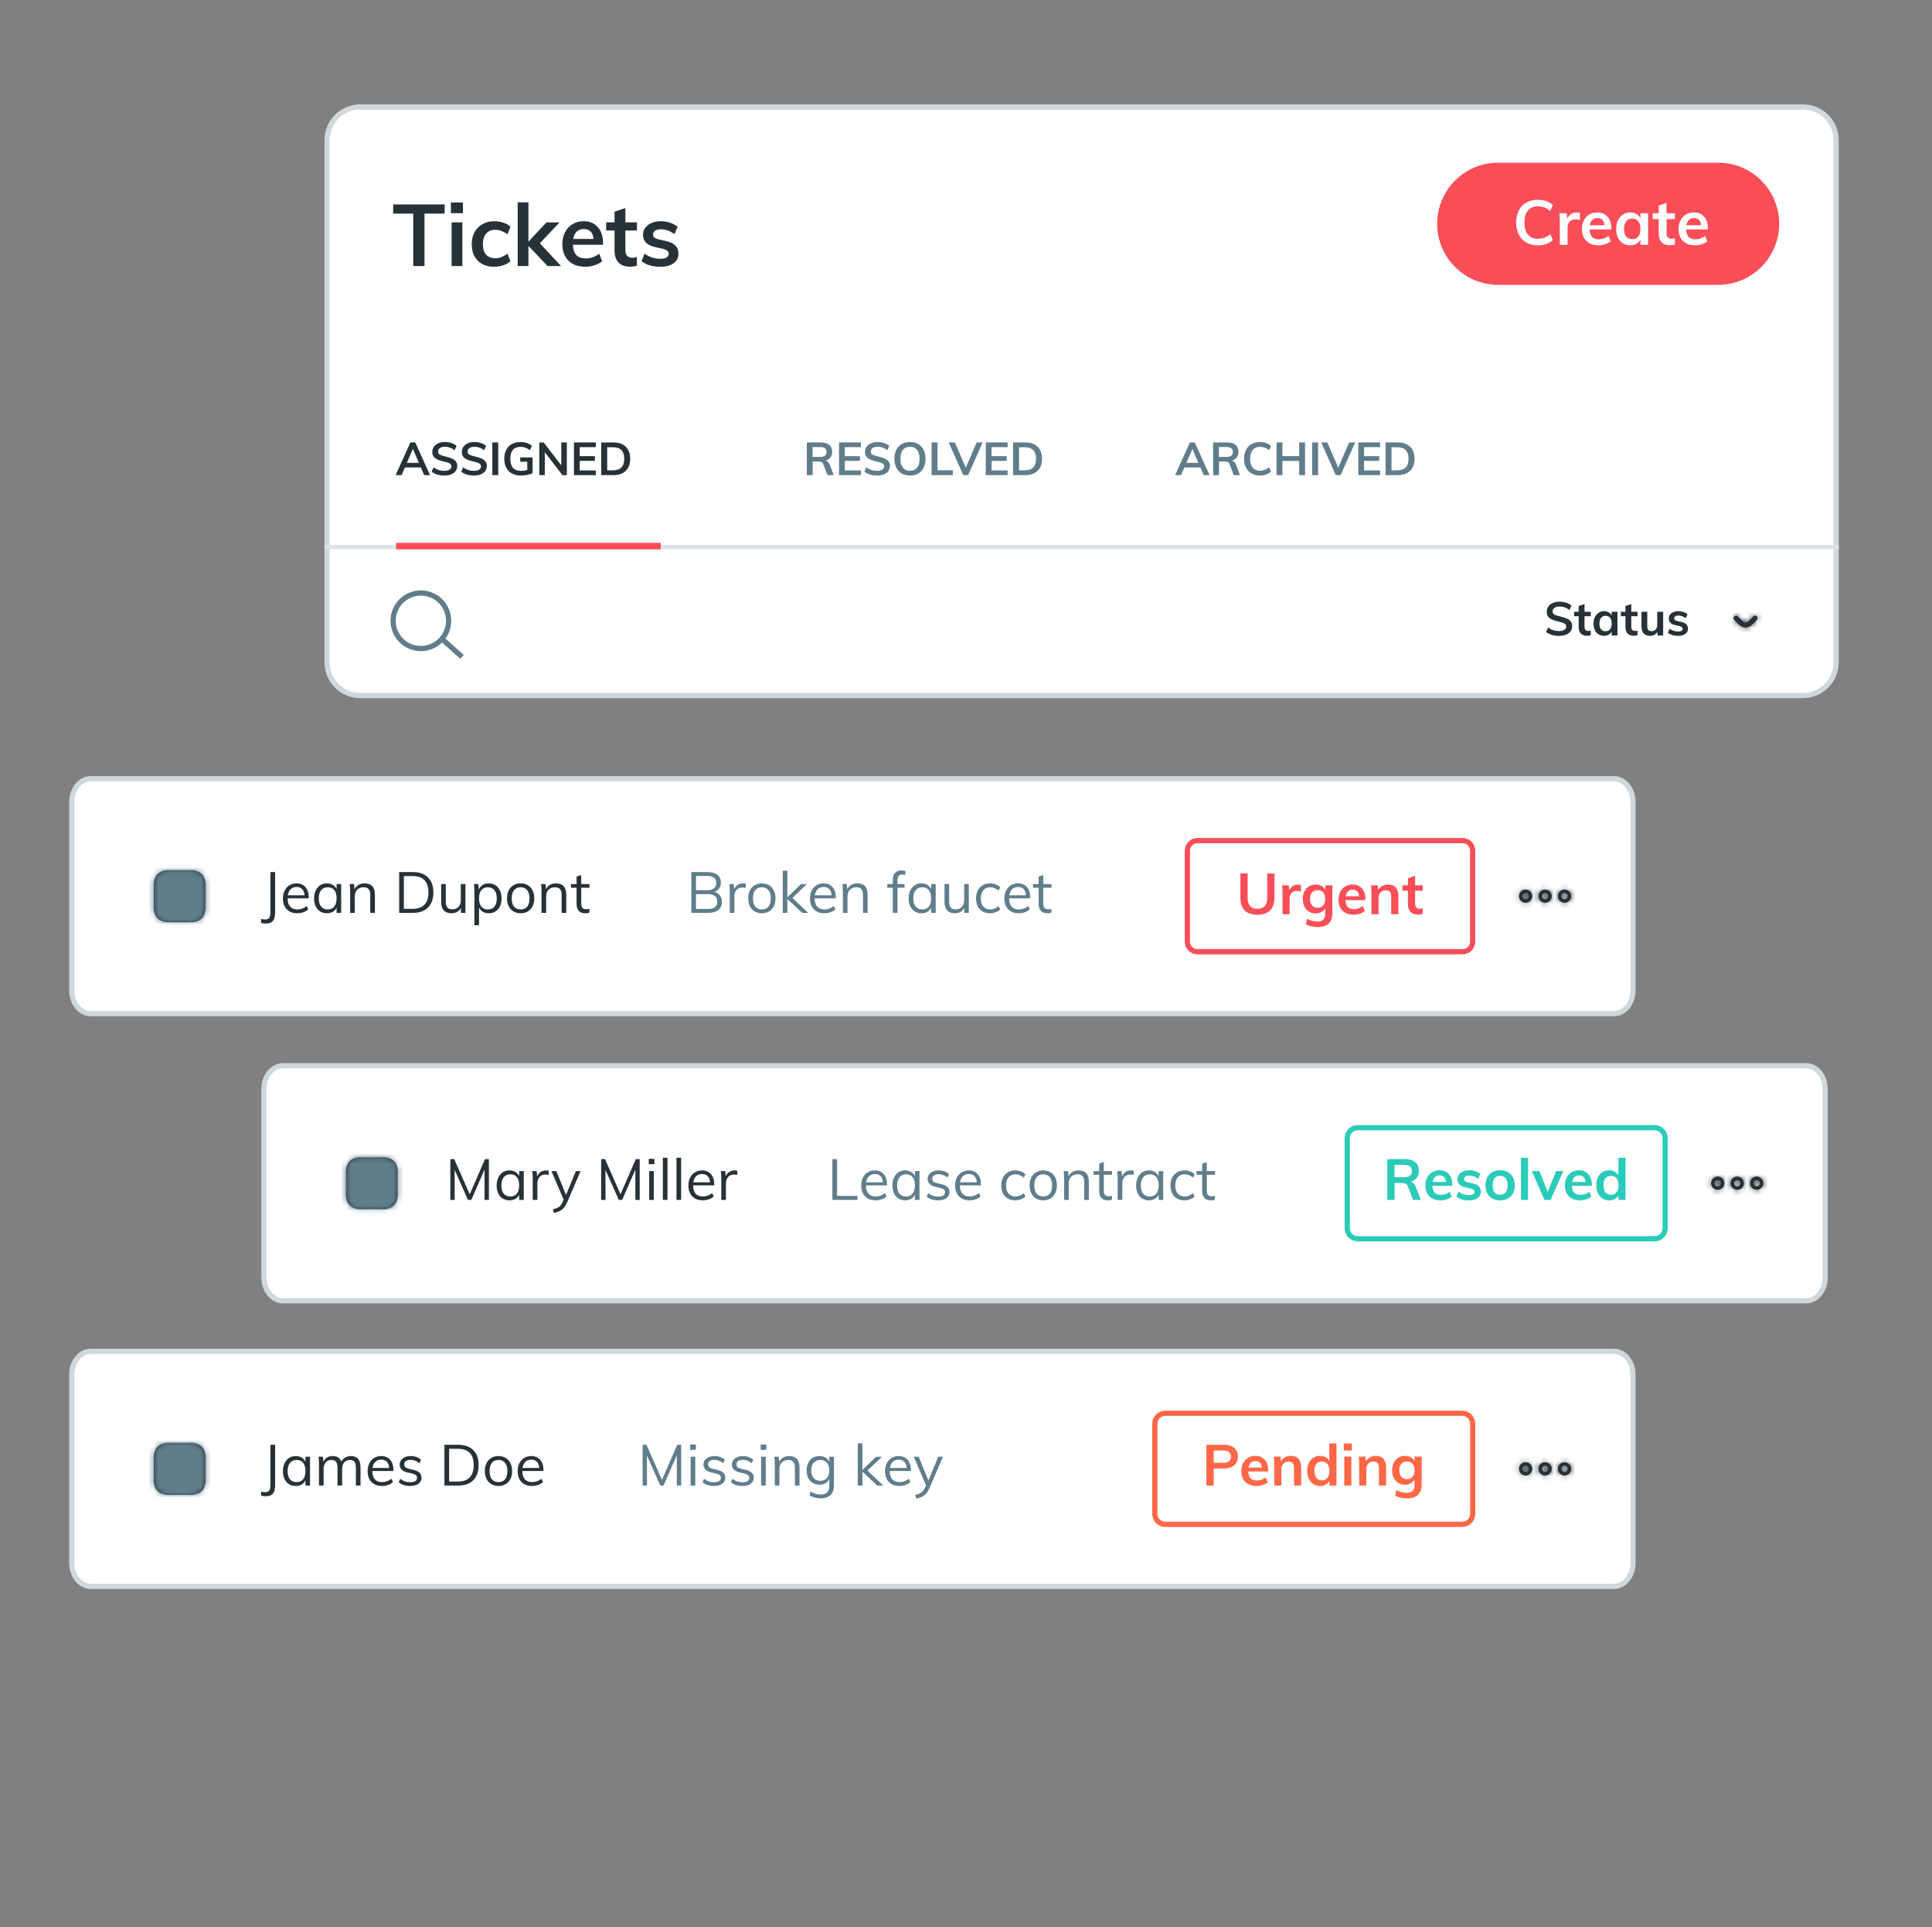 <?xml version="1.0" encoding="UTF-8"?>
<svg xmlns="http://www.w3.org/2000/svg" width="371" height="370" viewBox="0 0 371 370" fill="none">
  <rect x="0" y="0" width="371" height="370" fill="#808080" stroke="none"/>
  <path d="M69.17 20.54H346.23C349.742 20.54 352.59 23.387 352.59 26.9V127.17C352.59 130.683 349.742 133.53 346.23 133.53H69.17C65.657 133.53 62.81 130.683 62.81 127.17V26.9C62.81 23.387 65.657 20.54 69.17 20.54Z" fill="white" stroke="#CFD8DC"></path>
  <path d="M287.709 31.23H329.929C336.409 31.23 341.659 36.48 341.659 42.96C341.659 49.44 336.409 54.69 329.929 54.69H287.709C281.229 54.69 275.979 49.44 275.979 42.96C275.979 36.48 281.229 31.23 287.709 31.23Z" fill="#F94E58"></path>
  <path d="M295.3 47.108C294.46 47.108 293.724 46.928 293.092 46.568C292.468 46.208 291.988 45.7 291.652 45.044C291.316 44.38 291.148 43.604 291.148 42.716C291.148 41.836 291.316 41.068 291.652 40.412C291.988 39.748 292.468 39.24 293.092 38.888C293.724 38.528 294.46 38.348 295.3 38.348C295.876 38.348 296.416 38.44 296.92 38.624C297.432 38.8 297.856 39.048 298.192 39.368L297.688 40.496C297.304 40.184 296.92 39.96 296.536 39.824C296.16 39.68 295.756 39.608 295.324 39.608C294.5 39.608 293.86 39.876 293.404 40.412C292.956 40.948 292.732 41.716 292.732 42.716C292.732 43.724 292.956 44.5 293.404 45.044C293.852 45.58 294.492 45.848 295.324 45.848C295.756 45.848 296.16 45.78 296.536 45.644C296.92 45.5 297.304 45.272 297.688 44.96L298.192 46.088C297.856 46.408 297.432 46.66 296.92 46.844C296.416 47.02 295.876 47.108 295.3 47.108ZM302.795 40.796C303.027 40.796 303.227 40.828 303.395 40.892L303.383 42.26C303.127 42.156 302.863 42.104 302.591 42.104C302.079 42.104 301.687 42.252 301.415 42.548C301.151 42.844 301.019 43.236 301.019 43.724V47H299.531V42.656C299.531 42.016 299.499 41.444 299.435 40.94H300.839L300.959 42.008C301.111 41.616 301.351 41.316 301.679 41.108C302.007 40.9 302.379 40.796 302.795 40.796ZM309.417 44.048H305.241C305.273 44.696 305.433 45.176 305.721 45.488C306.017 45.792 306.453 45.944 307.029 45.944C307.693 45.944 308.309 45.728 308.877 45.296L309.309 46.328C309.021 46.56 308.665 46.748 308.241 46.892C307.825 47.028 307.401 47.096 306.969 47.096C305.977 47.096 305.197 46.816 304.629 46.256C304.061 45.696 303.777 44.928 303.777 43.952C303.777 43.336 303.901 42.788 304.149 42.308C304.397 41.828 304.745 41.456 305.193 41.192C305.641 40.92 306.149 40.784 306.717 40.784C307.549 40.784 308.205 41.056 308.685 41.6C309.173 42.136 309.417 42.876 309.417 43.82V44.048ZM306.753 41.864C306.353 41.864 306.025 41.984 305.769 42.224C305.521 42.456 305.361 42.796 305.289 43.244H308.109C308.061 42.788 307.921 42.444 307.689 42.212C307.465 41.98 307.153 41.864 306.753 41.864ZM316.483 40.94V47H315.007V46.028C314.823 46.364 314.559 46.628 314.215 46.82C313.871 47.004 313.479 47.096 313.039 47.096C312.511 47.096 312.043 46.968 311.635 46.712C311.227 46.456 310.911 46.092 310.687 45.62C310.463 45.148 310.351 44.6 310.351 43.976C310.351 43.352 310.463 42.8 310.687 42.32C310.919 41.832 311.239 41.456 311.647 41.192C312.055 40.92 312.519 40.784 313.039 40.784C313.479 40.784 313.871 40.88 314.215 41.072C314.559 41.256 314.823 41.516 315.007 41.852V40.94H316.483ZM313.447 45.92C313.943 45.92 314.327 45.748 314.599 45.404C314.871 45.06 315.007 44.576 315.007 43.952C315.007 43.312 314.871 42.82 314.599 42.476C314.327 42.132 313.939 41.96 313.435 41.96C312.939 41.96 312.551 42.14 312.271 42.5C311.999 42.852 311.863 43.344 311.863 43.976C311.863 44.6 311.999 45.08 312.271 45.416C312.551 45.752 312.943 45.92 313.447 45.92ZM320.025 42.068V44.78C320.025 45.492 320.357 45.848 321.021 45.848C321.205 45.848 321.405 45.816 321.621 45.752V46.94C321.357 47.036 321.037 47.084 320.661 47.084C319.973 47.084 319.445 46.892 319.077 46.508C318.709 46.124 318.525 45.572 318.525 44.852V42.068H317.361V40.94H318.525V39.464L320.025 38.96V40.94H321.633V42.068H320.025ZM327.968 44.048H323.792C323.824 44.696 323.984 45.176 324.272 45.488C324.568 45.792 325.004 45.944 325.58 45.944C326.244 45.944 326.86 45.728 327.428 45.296L327.86 46.328C327.572 46.56 327.216 46.748 326.792 46.892C326.376 47.028 325.952 47.096 325.52 47.096C324.528 47.096 323.748 46.816 323.18 46.256C322.612 45.696 322.328 44.928 322.328 43.952C322.328 43.336 322.452 42.788 322.7 42.308C322.948 41.828 323.296 41.456 323.744 41.192C324.192 40.92 324.7 40.784 325.268 40.784C326.1 40.784 326.756 41.056 327.236 41.6C327.724 42.136 327.968 42.876 327.968 43.82V44.048ZM325.304 41.864C324.904 41.864 324.576 41.984 324.32 42.224C324.072 42.456 323.912 42.796 323.84 43.244H326.66C326.612 42.788 326.472 42.444 326.24 42.212C326.016 41.98 325.704 41.864 325.304 41.864Z" fill="white"></path>
  <path d="M80.821 89.747H77.751L77.116 91.22H75.97L78.81 84.94H79.736L82.585 91.22H81.447L80.821 89.747ZM80.442 88.865L79.286 86.175L78.131 88.865H80.442ZM85.312 91.299C84.83 91.299 84.377 91.235 83.954 91.105C83.536 90.976 83.18 90.791 82.886 90.55L83.275 89.721C83.58 89.95 83.898 90.12 84.227 90.232C84.562 90.338 84.927 90.391 85.321 90.391C85.756 90.391 86.091 90.314 86.326 90.162C86.567 90.009 86.688 89.794 86.688 89.518C86.688 89.282 86.576 89.103 86.353 88.98C86.135 88.85 85.773 88.73 85.268 88.618C84.48 88.448 83.907 88.227 83.548 87.957C83.189 87.686 83.01 87.292 83.01 86.775C83.01 86.404 83.11 86.075 83.31 85.787C83.51 85.499 83.792 85.272 84.156 85.108C84.527 84.943 84.953 84.861 85.435 84.861C85.876 84.861 86.294 84.928 86.688 85.064C87.088 85.193 87.414 85.375 87.667 85.611L87.288 86.439C86.729 85.993 86.112 85.769 85.435 85.769C85.03 85.769 84.709 85.855 84.474 86.025C84.239 86.19 84.121 86.416 84.121 86.704C84.121 86.951 84.224 87.139 84.43 87.269C84.642 87.398 85 87.519 85.506 87.63C86.029 87.754 86.456 87.889 86.785 88.036C87.114 88.177 87.367 88.362 87.543 88.592C87.72 88.815 87.808 89.097 87.808 89.438C87.808 89.815 87.708 90.144 87.508 90.426C87.308 90.703 87.02 90.917 86.644 91.07C86.267 91.223 85.823 91.299 85.312 91.299ZM90.988 91.299C90.506 91.299 90.053 91.235 89.63 91.105C89.212 90.976 88.857 90.791 88.563 90.55L88.951 89.721C89.257 89.95 89.574 90.12 89.903 90.232C90.238 90.338 90.603 90.391 90.997 90.391C91.432 90.391 91.767 90.314 92.002 90.162C92.243 90.009 92.364 89.794 92.364 89.518C92.364 89.282 92.252 89.103 92.029 88.98C91.811 88.85 91.45 88.73 90.944 88.618C90.156 88.448 89.583 88.227 89.224 87.957C88.865 87.686 88.686 87.292 88.686 86.775C88.686 86.404 88.786 86.075 88.986 85.787C89.186 85.499 89.468 85.272 89.833 85.108C90.203 84.943 90.629 84.861 91.112 84.861C91.553 84.861 91.97 84.928 92.364 85.064C92.764 85.193 93.09 85.375 93.343 85.611L92.964 86.439C92.405 85.993 91.788 85.769 91.112 85.769C90.706 85.769 90.385 85.855 90.15 86.025C89.915 86.19 89.797 86.416 89.797 86.704C89.797 86.951 89.9 87.139 90.106 87.269C90.318 87.398 90.677 87.519 91.182 87.63C91.706 87.754 92.132 87.889 92.461 88.036C92.79 88.177 93.043 88.362 93.22 88.592C93.396 88.815 93.484 89.097 93.484 89.438C93.484 89.815 93.384 90.144 93.184 90.426C92.984 90.703 92.696 90.917 92.32 91.07C91.944 91.223 91.5 91.299 90.988 91.299ZM94.539 84.94H95.676V91.22H94.539V84.94ZM102.276 87.824V90.841C101.987 90.982 101.641 91.094 101.235 91.176C100.829 91.258 100.415 91.299 99.991 91.299C99.344 91.299 98.783 91.17 98.307 90.911C97.83 90.653 97.466 90.282 97.213 89.8C96.96 89.318 96.834 88.742 96.834 88.071C96.834 87.413 96.96 86.842 97.213 86.36C97.466 85.878 97.824 85.508 98.289 85.249C98.759 84.99 99.309 84.861 99.938 84.861C100.379 84.861 100.791 84.925 101.173 85.055C101.561 85.184 101.885 85.366 102.143 85.602L101.755 86.431C101.461 86.201 101.173 86.037 100.891 85.937C100.609 85.837 100.3 85.787 99.965 85.787C99.318 85.787 98.827 85.981 98.492 86.369C98.162 86.757 97.998 87.325 97.998 88.071C97.998 88.841 98.168 89.424 98.509 89.818C98.85 90.206 99.359 90.4 100.035 90.4C100.447 90.4 100.853 90.344 101.252 90.232V88.644H99.894V87.824H102.276ZM108.849 84.94V91.22H108.002L104.615 86.819V91.22H103.557V84.94H104.403L107.782 89.332V84.94H108.849ZM110.215 84.94H114.413V85.84H111.326V87.577H114.228V88.477H111.326V90.32H114.413V91.22H110.215V84.94ZM115.46 84.94H117.771C118.8 84.94 119.597 85.214 120.161 85.76C120.732 86.307 121.017 87.078 121.017 88.071C121.017 89.071 120.732 89.847 120.161 90.4C119.597 90.947 118.8 91.22 117.771 91.22H115.46V84.94ZM117.701 90.294C119.147 90.294 119.87 89.553 119.87 88.071C119.87 86.601 119.147 85.866 117.701 85.866H116.598V90.294H117.701Z" fill="#263238"></path>
  <path d="M160.098 91.22H158.898L158.096 89.13C158.025 88.936 157.916 88.8 157.769 88.724C157.622 88.647 157.431 88.609 157.196 88.609H156.058V91.22H154.929V84.94H157.619C158.331 84.94 158.872 85.096 159.242 85.408C159.613 85.719 159.798 86.166 159.798 86.748C159.798 87.166 159.686 87.522 159.463 87.816C159.245 88.104 158.933 88.309 158.528 88.433C158.898 88.509 159.166 88.768 159.33 89.209L160.098 91.22ZM157.46 87.727C157.89 87.727 158.207 87.648 158.413 87.489C158.619 87.33 158.722 87.089 158.722 86.766C158.722 86.448 158.619 86.213 158.413 86.06C158.213 85.901 157.896 85.822 157.46 85.822H156.04V87.727H157.46ZM161.122 84.94H165.32V85.84H162.233V87.577H165.135V88.477H162.233V90.32H165.32V91.22H161.122V84.94ZM168.407 91.299C167.925 91.299 167.472 91.235 167.049 91.105C166.631 90.976 166.276 90.791 165.982 90.55L166.37 89.721C166.675 89.95 166.993 90.12 167.322 90.232C167.657 90.338 168.022 90.391 168.416 90.391C168.851 90.391 169.186 90.314 169.421 90.162C169.662 90.009 169.783 89.794 169.783 89.518C169.783 89.282 169.671 89.103 169.448 88.98C169.23 88.85 168.869 88.73 168.363 88.618C167.575 88.448 167.002 88.227 166.643 87.957C166.284 87.686 166.105 87.292 166.105 86.775C166.105 86.404 166.205 86.075 166.405 85.787C166.605 85.499 166.887 85.272 167.252 85.108C167.622 84.943 168.048 84.861 168.531 84.861C168.972 84.861 169.389 84.928 169.783 85.064C170.183 85.193 170.509 85.375 170.762 85.611L170.383 86.439C169.824 85.993 169.207 85.769 168.531 85.769C168.125 85.769 167.804 85.855 167.569 86.025C167.334 86.19 167.216 86.416 167.216 86.704C167.216 86.951 167.319 87.139 167.525 87.269C167.737 87.398 168.095 87.519 168.601 87.63C169.124 87.754 169.551 87.889 169.88 88.036C170.209 88.177 170.462 88.362 170.639 88.592C170.815 88.815 170.903 89.097 170.903 89.438C170.903 89.815 170.803 90.144 170.603 90.426C170.403 90.703 170.115 90.917 169.739 91.07C169.363 91.223 168.919 91.299 168.407 91.299ZM174.745 91.299C174.139 91.299 173.61 91.17 173.157 90.911C172.71 90.647 172.363 90.273 172.116 89.791C171.875 89.303 171.755 88.73 171.755 88.071C171.755 87.419 171.875 86.851 172.116 86.369C172.357 85.881 172.701 85.508 173.148 85.249C173.601 84.99 174.133 84.861 174.745 84.861C175.356 84.861 175.885 84.99 176.332 85.249C176.785 85.508 177.129 85.881 177.364 86.369C177.605 86.851 177.726 87.419 177.726 88.071C177.726 88.73 177.605 89.303 177.364 89.791C177.123 90.273 176.779 90.647 176.332 90.911C175.885 91.17 175.356 91.299 174.745 91.299ZM174.745 90.391C175.327 90.391 175.78 90.191 176.103 89.791C176.426 89.391 176.588 88.818 176.588 88.071C176.588 87.33 176.426 86.763 176.103 86.369C175.78 85.969 175.327 85.769 174.745 85.769C174.163 85.769 173.71 85.966 173.386 86.36C173.063 86.754 172.901 87.325 172.901 88.071C172.901 88.818 173.063 89.391 173.386 89.791C173.71 90.191 174.163 90.391 174.745 90.391ZM178.891 84.94H180.029V90.285H182.966V91.22H178.891V84.94ZM188.699 84.94L185.903 91.22H184.977L182.181 84.94H183.363L185.453 89.791L187.544 84.94H188.699ZM189.296 84.94H193.494V85.84H190.407V87.577H193.309V88.477H190.407V90.32H193.494V91.22H189.296V84.94ZM194.542 84.94H196.852C197.881 84.94 198.678 85.214 199.243 85.76C199.813 86.307 200.098 87.078 200.098 88.071C200.098 89.071 199.813 89.847 199.243 90.4C198.678 90.947 197.881 91.22 196.852 91.22H194.542V84.94ZM196.782 90.294C198.228 90.294 198.952 89.553 198.952 88.071C198.952 86.601 198.228 85.866 196.782 85.866H195.679V90.294H196.782Z" fill="#607D8B"></path>
  <path d="M230.51 89.747H227.441L226.806 91.22H225.659L228.499 84.94H229.425L232.274 91.22H231.136L230.51 89.747ZM230.131 88.865L228.975 86.175L227.82 88.865H230.131ZM238.122 91.22H236.922L236.12 89.13C236.049 88.936 235.94 88.8 235.793 88.724C235.646 88.647 235.455 88.609 235.22 88.609H234.082V91.22H232.953V84.94H235.643C236.355 84.94 236.896 85.096 237.266 85.408C237.637 85.719 237.822 86.166 237.822 86.748C237.822 87.166 237.71 87.522 237.487 87.816C237.269 88.104 236.958 88.309 236.552 88.433C236.922 88.509 237.19 88.768 237.354 89.209L238.122 91.22ZM235.485 87.727C235.914 87.727 236.231 87.648 236.437 87.489C236.643 87.33 236.746 87.089 236.746 86.766C236.746 86.448 236.643 86.213 236.437 86.06C236.237 85.901 235.92 85.822 235.485 85.822H234.065V87.727H235.485ZM241.952 91.299C241.335 91.299 240.794 91.167 240.329 90.903C239.871 90.638 239.518 90.264 239.271 89.782C239.024 89.294 238.9 88.724 238.9 88.071C238.9 87.424 239.024 86.86 239.271 86.378C239.518 85.89 239.871 85.516 240.329 85.258C240.794 84.993 241.335 84.861 241.952 84.861C242.375 84.861 242.772 84.928 243.143 85.064C243.519 85.193 243.831 85.375 244.078 85.611L243.707 86.439C243.425 86.21 243.143 86.046 242.861 85.946C242.584 85.84 242.287 85.787 241.97 85.787C241.364 85.787 240.894 85.984 240.559 86.378C240.229 86.772 240.065 87.336 240.065 88.071C240.065 88.812 240.229 89.382 240.559 89.782C240.888 90.176 241.358 90.373 241.97 90.373C242.287 90.373 242.584 90.323 242.861 90.223C243.143 90.118 243.425 89.95 243.707 89.721L244.078 90.55C243.831 90.785 243.519 90.97 243.143 91.105C242.772 91.235 242.375 91.299 241.952 91.299ZM250.61 84.94V91.22H249.481V88.495H246.261V91.22H245.141V84.94H246.261V87.569H249.481V84.94H250.61ZM251.971 84.94H253.109V91.22H251.971V84.94ZM260.229 84.94L257.433 91.22H256.507L253.711 84.94H254.893L256.983 89.791L259.073 84.94H260.229ZM260.826 84.94H265.024V85.84H261.937V87.577H264.839V88.477H261.937V90.32H265.024V91.22H260.826V84.94ZM266.071 84.94H268.382C269.411 84.94 270.208 85.214 270.772 85.76C271.343 86.307 271.628 87.078 271.628 88.071C271.628 89.071 271.343 89.847 270.772 90.4C270.208 90.947 269.411 91.22 268.382 91.22H266.071V84.94ZM268.312 90.294C269.758 90.294 270.481 89.553 270.481 88.071C270.481 86.601 269.758 85.866 268.312 85.866H267.209V90.294H268.312Z" fill="#607D8B"></path>
  <path d="M79.355 41.008H75.499V39.247H85.388V41.008H81.516V51.08H79.355V41.008ZM86.72 42.687H88.781V51.08H86.72V42.687ZM88.897 38.881V40.925H86.587V38.881H88.897ZM94.86 51.213C93.984 51.213 93.225 51.036 92.583 50.681C91.94 50.327 91.447 49.828 91.103 49.185C90.76 48.532 90.588 47.767 90.588 46.892C90.588 46.017 90.766 45.246 91.12 44.582C91.486 43.917 91.995 43.402 92.649 43.036C93.314 42.659 94.079 42.471 94.943 42.471C95.541 42.471 96.117 42.565 96.671 42.754C97.236 42.942 97.685 43.202 98.017 43.535L97.436 44.997C97.081 44.709 96.704 44.493 96.305 44.349C95.907 44.194 95.513 44.116 95.126 44.116C94.372 44.116 93.785 44.355 93.364 44.831C92.943 45.296 92.732 45.972 92.732 46.859C92.732 47.745 92.937 48.421 93.347 48.886C93.768 49.352 94.361 49.584 95.126 49.584C95.513 49.584 95.907 49.507 96.305 49.352C96.704 49.197 97.081 48.975 97.436 48.687L98.017 50.149C97.663 50.482 97.203 50.742 96.638 50.931C96.073 51.119 95.48 51.213 94.86 51.213ZM105.146 51.08L101.473 47.208V51.08H99.412V38.848H101.473V46.393L104.93 42.704H107.44L103.667 46.709L107.739 51.08H105.146ZM115.799 46.992H110.015C110.059 47.889 110.281 48.554 110.68 48.986C111.09 49.407 111.694 49.617 112.491 49.617C113.411 49.617 114.264 49.318 115.051 48.72L115.649 50.149C115.25 50.471 114.757 50.731 114.17 50.931C113.594 51.119 113.007 51.213 112.408 51.213C111.034 51.213 109.954 50.825 109.167 50.05C108.381 49.274 107.987 48.21 107.987 46.859C107.987 46.005 108.159 45.246 108.503 44.582C108.846 43.917 109.328 43.402 109.948 43.036C110.569 42.659 111.273 42.471 112.059 42.471C113.212 42.471 114.12 42.848 114.785 43.601C115.461 44.343 115.799 45.368 115.799 46.676V46.992ZM112.109 43.967C111.555 43.967 111.101 44.133 110.746 44.465C110.403 44.787 110.181 45.258 110.081 45.878H113.987C113.921 45.246 113.727 44.77 113.405 44.449C113.095 44.127 112.663 43.967 112.109 43.967ZM120.087 44.249V48.005C120.087 48.992 120.547 49.485 121.466 49.485C121.721 49.485 121.998 49.44 122.297 49.352V50.997C121.932 51.13 121.489 51.196 120.968 51.196C120.015 51.196 119.284 50.931 118.774 50.399C118.264 49.867 118.009 49.102 118.009 48.105V44.249H116.397V42.687H118.009V40.643L120.087 39.945V42.687H122.314V44.249H120.087ZM126.816 51.213C125.299 51.213 124.091 50.858 123.193 50.149L123.775 48.687C124.673 49.352 125.697 49.684 126.85 49.684C127.348 49.684 127.731 49.601 127.997 49.435C128.274 49.269 128.412 49.036 128.412 48.737C128.412 48.482 128.318 48.282 128.129 48.138C127.941 47.983 127.62 47.85 127.166 47.739L125.769 47.424C124.24 47.091 123.476 46.31 123.476 45.08C123.476 44.571 123.62 44.122 123.908 43.734C124.196 43.335 124.6 43.025 125.121 42.803C125.642 42.582 126.246 42.471 126.933 42.471C127.531 42.471 128.107 42.565 128.661 42.754C129.215 42.931 129.703 43.191 130.124 43.535L129.509 44.947C128.667 44.327 127.803 44.017 126.916 44.017C126.44 44.017 126.069 44.105 125.803 44.282C125.537 44.46 125.404 44.703 125.404 45.014C125.404 45.258 125.481 45.451 125.636 45.596C125.803 45.739 126.08 45.861 126.467 45.961L127.897 46.277C128.728 46.465 129.332 46.759 129.708 47.158C130.096 47.546 130.29 48.055 130.29 48.687C130.29 49.462 129.98 50.077 129.359 50.532C128.739 50.986 127.891 51.213 126.816 51.213Z" fill="#263238"></path>
  <path d="M353.09 104.6H62.31V105.41H353.09V104.6Z" fill="#DDE3E6"></path>
  <path d="M126.879 104.22H76.069V105.47H126.879V104.22Z" fill="#F94E58"></path>
  <path d="M333.039 119C332.869 118.82 332.879 118.53 333.059 118.35C333.239 118.19 333.509 118.19 333.679 118.35L334.649 119.32C334.949 119.62 335.429 119.62 335.729 119.32L336.699 118.35C336.879 118.17 337.169 118.17 337.349 118.35C337.529 118.53 337.529 118.82 337.349 119L336.379 119.97C335.729 120.62 334.669 120.62 334.009 119.97L333.039 119Z" fill="#263238"></path>
  <path d="M333.039 119C332.869 118.82 332.879 118.53 333.059 118.35C333.239 118.19 333.509 118.19 333.679 118.35L334.649 119.32C334.949 119.62 335.429 119.62 335.729 119.32L336.699 118.35C336.879 118.17 337.169 118.17 337.349 118.35C337.529 118.53 337.529 118.82 337.349 119L336.379 119.97C335.729 120.62 334.669 120.62 334.009 119.97L333.039 119Z" fill="#263238"></path>
  <mask id="mask0_763_5243" style="mask-type:luminance" maskUnits="userSpaceOnUse" x="332" y="118" width="6" height="3">
    <path d="M333.039 119C332.869 118.82 332.879 118.53 333.059 118.35C333.239 118.19 333.509 118.19 333.679 118.35L334.649 119.32C334.949 119.62 335.429 119.62 335.729 119.32L336.699 118.35C336.879 118.17 337.169 118.17 337.349 118.35C337.529 118.53 337.529 118.82 337.349 119L336.379 119.97C335.729 120.62 334.669 120.62 334.009 119.97L333.039 119Z" fill="white"></path>
  </mask>
  <g mask="url(#mask0_763_5243)">
    <path d="M341.429 113.05H329.249V125.23H341.429V113.05Z" fill="#263238"></path>
  </g>
  <path d="M299.362 122.081C298.87 122.081 298.408 122.015 297.976 121.883C297.55 121.751 297.187 121.562 296.887 121.316L297.283 120.47C297.595 120.704 297.919 120.878 298.255 120.992C298.597 121.1 298.969 121.154 299.371 121.154C299.815 121.154 300.157 121.076 300.397 120.92C300.643 120.764 300.766 120.545 300.766 120.263C300.766 120.023 300.652 119.84 300.424 119.714C300.202 119.582 299.833 119.459 299.317 119.345C298.513 119.171 297.928 118.946 297.562 118.67C297.196 118.394 297.013 117.992 297.013 117.464C297.013 117.086 297.115 116.75 297.319 116.456C297.523 116.162 297.811 115.931 298.183 115.763C298.561 115.595 298.996 115.511 299.488 115.511C299.938 115.511 300.364 115.58 300.766 115.718C301.174 115.85 301.507 116.036 301.765 116.276L301.378 117.122C300.808 116.666 300.178 116.438 299.488 116.438C299.074 116.438 298.747 116.525 298.507 116.699C298.267 116.867 298.147 117.098 298.147 117.392C298.147 117.644 298.252 117.836 298.462 117.968C298.678 118.1 299.044 118.223 299.56 118.337C300.094 118.463 300.529 118.601 300.865 118.751C301.201 118.895 301.459 119.084 301.639 119.318C301.819 119.546 301.909 119.834 301.909 120.182C301.909 120.566 301.807 120.902 301.603 121.19C301.399 121.472 301.105 121.691 300.721 121.847C300.337 122.003 299.884 122.081 299.362 122.081ZM304.273 118.301V120.335C304.273 120.869 304.522 121.136 305.02 121.136C305.158 121.136 305.308 121.112 305.47 121.064V121.955C305.272 122.027 305.032 122.063 304.75 122.063C304.234 122.063 303.838 121.919 303.562 121.631C303.286 121.343 303.148 120.929 303.148 120.389V118.301H302.275V117.455H303.148V116.348L304.273 115.97V117.455H305.479V118.301H304.273ZM310.6 117.455V122H309.493V121.271C309.355 121.523 309.157 121.721 308.899 121.865C308.641 122.003 308.347 122.072 308.017 122.072C307.621 122.072 307.27 121.976 306.964 121.784C306.658 121.592 306.421 121.319 306.253 120.965C306.085 120.611 306.001 120.2 306.001 119.732C306.001 119.264 306.085 118.85 306.253 118.49C306.427 118.124 306.667 117.842 306.973 117.644C307.279 117.44 307.627 117.338 308.017 117.338C308.347 117.338 308.641 117.41 308.899 117.554C309.157 117.692 309.355 117.887 309.493 118.139V117.455H310.6ZM308.323 121.19C308.695 121.19 308.983 121.061 309.187 120.803C309.391 120.545 309.493 120.182 309.493 119.714C309.493 119.234 309.391 118.865 309.187 118.607C308.983 118.349 308.692 118.22 308.314 118.22C307.942 118.22 307.651 118.355 307.441 118.625C307.237 118.889 307.135 119.258 307.135 119.732C307.135 120.2 307.237 120.56 307.441 120.812C307.651 121.064 307.945 121.19 308.323 121.19ZM313.256 118.301V120.335C313.256 120.869 313.505 121.136 314.003 121.136C314.141 121.136 314.291 121.112 314.453 121.064V121.955C314.255 122.027 314.015 122.063 313.733 122.063C313.217 122.063 312.821 121.919 312.545 121.631C312.269 121.343 312.131 120.929 312.131 120.389V118.301H311.258V117.455H312.131V116.348L313.256 115.97V117.455H314.462V118.301H313.256ZM319.375 117.455V122H318.277V121.298C318.133 121.55 317.941 121.742 317.701 121.874C317.461 122.006 317.185 122.072 316.873 122.072C315.763 122.072 315.208 121.448 315.208 120.2V117.455H316.324V120.209C316.324 120.539 316.39 120.782 316.522 120.938C316.66 121.094 316.87 121.172 317.152 121.172C317.482 121.172 317.746 121.064 317.944 120.848C318.142 120.632 318.241 120.344 318.241 119.984V117.455H319.375ZM322.261 122.072C321.439 122.072 320.785 121.88 320.299 121.496L320.614 120.704C321.1 121.064 321.655 121.244 322.279 121.244C322.549 121.244 322.756 121.199 322.9 121.109C323.05 121.019 323.125 120.893 323.125 120.731C323.125 120.593 323.074 120.485 322.972 120.407C322.87 120.323 322.696 120.251 322.45 120.191L321.694 120.02C320.866 119.84 320.452 119.417 320.452 118.751C320.452 118.475 320.53 118.232 320.686 118.022C320.842 117.806 321.061 117.638 321.343 117.518C321.625 117.398 321.952 117.338 322.324 117.338C322.648 117.338 322.96 117.389 323.26 117.491C323.56 117.587 323.824 117.728 324.052 117.914L323.719 118.679C323.263 118.343 322.795 118.175 322.315 118.175C322.057 118.175 321.856 118.223 321.712 118.319C321.568 118.415 321.496 118.547 321.496 118.715C321.496 118.847 321.538 118.952 321.622 119.03C321.712 119.108 321.862 119.174 322.072 119.228L322.846 119.399C323.296 119.501 323.623 119.66 323.827 119.876C324.037 120.086 324.142 120.362 324.142 120.704C324.142 121.124 323.974 121.457 323.638 121.703C323.302 121.949 322.843 122.072 322.261 122.072Z" fill="#263238"></path>
  <path d="M80.819 124.51C83.763 124.51 86.149 122.124 86.149 119.18C86.149 116.236 83.763 113.85 80.819 113.85C77.876 113.85 75.489 116.236 75.489 119.18C75.489 122.124 77.876 124.51 80.819 124.51Z" stroke="#607D8B" stroke-miterlimit="10"></path>
  <path d="M85.17 122.94L88.72 126.11" stroke="#607D8B" stroke-miterlimit="10"></path>
  <path d="M17.39 149.5H309.97C311.877 149.5 313.58 151.42 313.58 154V190.12C313.58 192.7 311.877 194.62 309.97 194.62H17.39C15.484 194.62 13.78 192.7 13.78 190.12V154C13.78 151.42 15.484 149.5 17.39 149.5Z" fill="white" stroke="#CFD8DC"></path>
  <path d="M300.44 173.3C299.75 173.3 299.19 172.74 299.19 172.05C299.19 171.36 299.75 170.8 300.44 170.8C301.13 170.8 301.69 171.36 301.69 172.05C301.69 172.74 301.13 173.3 300.44 173.3ZM300.44 171.43C300.1 171.43 299.82 171.71 299.82 172.05C299.82 172.39 300.1 172.67 300.44 172.67C300.78 172.67 301.06 172.39 301.06 172.05C301.06 171.71 300.78 171.43 300.44 171.43ZM296.7 173.3C296.01 173.3 295.45 172.74 295.45 172.05C295.45 171.36 296.01 170.8 296.7 170.8C297.39 170.8 297.95 171.36 297.95 172.05C297.95 172.74 297.39 173.3 296.7 173.3ZM296.7 171.43C296.36 171.43 296.08 171.71 296.08 172.05C296.08 172.39 296.36 172.67 296.7 172.67C297.04 172.67 297.32 172.39 297.32 172.05C297.32 171.71 297.04 171.43 296.7 171.43ZM292.96 173.3C292.27 173.3 291.71 172.74 291.71 172.05C291.71 171.36 292.27 170.8 292.96 170.8C293.65 170.8 294.21 171.36 294.21 172.05C294.21 172.74 293.65 173.3 292.96 173.3ZM292.96 171.43C292.62 171.43 292.34 171.71 292.34 172.05C292.34 172.39 292.62 172.67 292.96 172.67C293.3 172.67 293.58 172.39 293.58 172.05C293.58 171.71 293.3 171.43 292.96 171.43Z" fill="#263238"></path>
  <path d="M300.44 173.3C299.75 173.3 299.19 172.74 299.19 172.05C299.19 171.36 299.75 170.8 300.44 170.8C301.13 170.8 301.69 171.36 301.69 172.05C301.69 172.74 301.13 173.3 300.44 173.3ZM300.44 171.43C300.1 171.43 299.82 171.71 299.82 172.05C299.82 172.39 300.1 172.67 300.44 172.67C300.78 172.67 301.06 172.39 301.06 172.05C301.06 171.71 300.78 171.43 300.44 171.43ZM296.7 173.3C296.01 173.3 295.45 172.74 295.45 172.05C295.45 171.36 296.01 170.8 296.7 170.8C297.39 170.8 297.95 171.36 297.95 172.05C297.95 172.74 297.39 173.3 296.7 173.3ZM296.7 171.43C296.36 171.43 296.08 171.71 296.08 172.05C296.08 172.39 296.36 172.67 296.7 172.67C297.04 172.67 297.32 172.39 297.32 172.05C297.32 171.71 297.04 171.43 296.7 171.43ZM292.96 173.3C292.27 173.3 291.71 172.74 291.71 172.05C291.71 171.36 292.27 170.8 292.96 170.8C293.65 170.8 294.21 171.36 294.21 172.05C294.21 172.74 293.65 173.3 292.96 173.3ZM292.96 171.43C292.62 171.43 292.34 171.71 292.34 172.05C292.34 172.39 292.62 172.67 292.96 172.67C293.3 172.67 293.58 172.39 293.58 172.05C293.58 171.71 293.3 171.43 292.96 171.43Z" fill="#263238"></path>
  <mask id="mask1_763_5243" style="mask-type:luminance" maskUnits="userSpaceOnUse" x="291" y="170" width="11" height="4">
    <path d="M300.44 173.3C299.75 173.3 299.19 172.74 299.19 172.05C299.19 171.36 299.75 170.8 300.44 170.8C301.13 170.8 301.69 171.36 301.69 172.05C301.69 172.74 301.13 173.3 300.44 173.3ZM300.44 171.43C300.1 171.43 299.82 171.71 299.82 172.05C299.82 172.39 300.1 172.67 300.44 172.67C300.78 172.67 301.06 172.39 301.06 172.05C301.06 171.71 300.78 171.43 300.44 171.43ZM296.7 173.3C296.01 173.3 295.45 172.74 295.45 172.05C295.45 171.36 296.01 170.8 296.7 170.8C297.39 170.8 297.95 171.36 297.95 172.05C297.95 172.74 297.39 173.3 296.7 173.3ZM296.7 171.43C296.36 171.43 296.08 171.71 296.08 172.05C296.08 172.39 296.36 172.67 296.7 172.67C297.04 172.67 297.32 172.39 297.32 172.05C297.32 171.71 297.04 171.43 296.7 171.43ZM292.96 173.3C292.27 173.3 291.71 172.74 291.71 172.05C291.71 171.36 292.27 170.8 292.96 170.8C293.65 170.8 294.21 171.36 294.21 172.05C294.21 172.74 293.65 173.3 292.96 173.3ZM292.96 171.43C292.62 171.43 292.34 171.71 292.34 172.05C292.34 172.39 292.62 172.67 292.96 172.67C293.3 172.67 293.58 172.39 293.58 172.05C293.58 171.71 293.3 171.43 292.96 171.43Z" fill="white"></path>
  </mask>
  <g mask="url(#mask1_763_5243)">
    <path d="M302.93 165.82H290.47V178.28H302.93V165.82Z" fill="#263238"></path>
  </g>
  <path d="M32.71 177.04C32.05 177.11 31.39 176.99 30.79 176.71C30.39 176.5 30.06 176.17 29.85 175.77C29.56 175.17 29.45 174.51 29.52 173.85V170.27C29.45 169.61 29.57 168.95 29.85 168.35C30.06 167.95 30.39 167.62 30.79 167.41C31.39 167.12 32.05 167.01 32.71 167.08H36.29C36.95 167.01 37.61 167.13 38.21 167.41C38.61 167.62 38.94 167.95 39.15 168.35C39.43 168.95 39.55 169.61 39.48 170.27V173.85C39.55 174.51 39.43 175.17 39.15 175.77C38.94 176.17 38.61 176.5 38.21 176.71C37.61 176.99 36.95 177.11 36.29 177.04H32.71Z" fill="#263238"></path>
  <mask id="mask2_763_5243" style="mask-type:luminance" maskUnits="userSpaceOnUse" x="29" y="167" width="11" height="11">
    <path d="M32.71 177.04C32.05 177.11 31.39 176.99 30.79 176.71C30.39 176.5 30.06 176.17 29.85 175.77C29.56 175.17 29.45 174.51 29.52 173.85V170.27C29.45 169.61 29.57 168.95 29.85 168.35C30.06 167.95 30.39 167.62 30.79 167.41C31.39 167.12 32.05 167.01 32.71 167.08H36.29C36.95 167.01 37.61 167.13 38.21 167.41C38.61 167.62 38.94 167.95 39.15 168.35C39.43 168.95 39.55 169.61 39.48 170.27V173.85C39.55 174.51 39.43 175.17 39.15 175.77C38.94 176.17 38.61 176.5 38.21 176.71C37.61 176.99 36.95 177.11 36.29 177.04H32.71Z" fill="white"></path>
  </mask>
  <g mask="url(#mask2_763_5243)">
    <path d="M40.73 165.82H28.27V178.28H40.73V165.82Z" fill="#607D8B"></path>
  </g>
  <path d="M50.126 176.437C50.456 176.496 50.72 176.525 50.918 176.525C51.292 176.525 51.552 176.419 51.699 176.206C51.853 176.001 51.93 175.645 51.93 175.139V167.428H52.832V175.15C52.832 175.913 52.692 176.463 52.414 176.8C52.142 177.137 51.691 177.306 51.061 177.306C50.811 177.306 50.5 177.277 50.126 177.218V176.437ZM59.29 172.466H55.231C55.238 173.17 55.399 173.702 55.715 174.061C56.037 174.42 56.503 174.6 57.112 174.6C57.757 174.6 58.351 174.384 58.894 173.951L59.191 174.6C58.949 174.827 58.637 175.007 58.256 175.139C57.882 175.271 57.497 175.337 57.101 175.337C56.235 175.337 55.557 175.084 55.066 174.578C54.574 174.065 54.329 173.364 54.329 172.477C54.329 171.912 54.439 171.414 54.659 170.981C54.879 170.541 55.187 170.2 55.583 169.958C55.979 169.716 56.43 169.595 56.936 169.595C57.669 169.595 58.245 169.837 58.663 170.321C59.081 170.798 59.29 171.458 59.29 172.301V172.466ZM56.947 170.288C56.485 170.288 56.107 170.427 55.814 170.706C55.528 170.985 55.344 171.377 55.264 171.883H58.487C58.443 171.362 58.289 170.966 58.025 170.695C57.768 170.424 57.409 170.288 56.947 170.288ZM65.515 169.727V175.26H64.635V174.259C64.474 174.604 64.228 174.871 63.898 175.062C63.575 175.245 63.198 175.337 62.765 175.337C62.274 175.337 61.841 175.22 61.467 174.985C61.1 174.75 60.815 174.42 60.609 173.995C60.411 173.562 60.312 173.06 60.312 172.488C60.312 171.916 60.415 171.414 60.62 170.981C60.825 170.541 61.111 170.2 61.478 169.958C61.852 169.716 62.281 169.595 62.765 169.595C63.198 169.595 63.575 169.69 63.898 169.881C64.221 170.072 64.466 170.339 64.635 170.684V169.727H65.515ZM62.941 174.6C63.484 174.6 63.902 174.417 64.195 174.05C64.489 173.676 64.635 173.148 64.635 172.466C64.635 171.784 64.489 171.26 64.195 170.893C63.902 170.526 63.484 170.343 62.941 170.343C62.398 170.343 61.973 170.534 61.665 170.915C61.364 171.289 61.214 171.813 61.214 172.488C61.214 173.163 61.364 173.683 61.665 174.05C61.966 174.417 62.391 174.6 62.941 174.6ZM69.999 169.595C71.326 169.595 71.99 170.325 71.99 171.784V175.26H71.099V171.828C71.099 171.315 70.996 170.941 70.791 170.706C70.585 170.464 70.263 170.343 69.823 170.343C69.309 170.343 68.899 170.501 68.591 170.816C68.283 171.131 68.129 171.557 68.129 172.092V175.26H67.238V171.278C67.238 170.706 67.209 170.189 67.15 169.727H67.997L68.085 170.717C68.254 170.358 68.507 170.083 68.844 169.892C69.181 169.694 69.566 169.595 69.999 169.595ZM76.651 167.428H79.28C80.534 167.428 81.502 167.769 82.184 168.451C82.873 169.126 83.218 170.086 83.218 171.333C83.218 172.587 82.873 173.555 82.184 174.237C81.502 174.919 80.534 175.26 79.28 175.26H76.651V167.428ZM79.225 174.49C80.237 174.49 80.996 174.226 81.502 173.698C82.015 173.17 82.272 172.382 82.272 171.333C82.272 169.243 81.256 168.198 79.225 168.198H77.553V174.49H79.225ZM89.379 169.727V175.26H88.51V174.303C88.334 174.64 88.088 174.897 87.773 175.073C87.457 175.249 87.102 175.337 86.706 175.337C86.053 175.337 85.558 175.154 85.221 174.787C84.883 174.42 84.715 173.878 84.715 173.159V169.727H85.606V173.137C85.606 173.636 85.708 174.002 85.914 174.237C86.119 174.472 86.431 174.589 86.849 174.589C87.34 174.589 87.736 174.431 88.037 174.116C88.337 173.793 88.488 173.372 88.488 172.851V169.727H89.379ZM93.857 169.595C94.341 169.595 94.77 169.716 95.144 169.958C95.518 170.2 95.808 170.541 96.013 170.981C96.219 171.414 96.321 171.916 96.321 172.488C96.321 173.06 96.219 173.562 96.013 173.995C95.808 174.42 95.518 174.75 95.144 174.985C94.778 175.22 94.349 175.337 93.857 175.337C93.425 175.337 93.047 175.242 92.724 175.051C92.402 174.86 92.156 174.589 91.987 174.237V177.636H91.096V171.278C91.096 170.706 91.067 170.189 91.008 169.727H91.855L91.943 170.794C92.097 170.413 92.339 170.119 92.669 169.914C93.007 169.701 93.403 169.595 93.857 169.595ZM93.692 174.6C94.235 174.6 94.653 174.417 94.946 174.05C95.247 173.683 95.397 173.163 95.397 172.488C95.397 171.813 95.247 171.289 94.946 170.915C94.646 170.534 94.228 170.343 93.692 170.343C93.142 170.343 92.721 170.526 92.427 170.893C92.134 171.26 91.987 171.784 91.987 172.466C91.987 173.148 92.134 173.676 92.427 174.05C92.721 174.417 93.142 174.6 93.692 174.6ZM99.98 175.337C99.459 175.337 99.001 175.22 98.605 174.985C98.209 174.75 97.901 174.417 97.681 173.984C97.468 173.551 97.362 173.045 97.362 172.466C97.362 171.887 97.468 171.381 97.681 170.948C97.901 170.515 98.209 170.182 98.605 169.947C99.001 169.712 99.459 169.595 99.98 169.595C100.501 169.595 100.959 169.712 101.355 169.947C101.751 170.182 102.055 170.515 102.268 170.948C102.488 171.381 102.598 171.887 102.598 172.466C102.598 173.045 102.488 173.551 102.268 173.984C102.055 174.417 101.751 174.75 101.355 174.985C100.959 175.22 100.501 175.337 99.98 175.337ZM99.98 174.6C100.53 174.6 100.952 174.42 101.245 174.061C101.538 173.694 101.685 173.163 101.685 172.466C101.685 171.791 101.535 171.271 101.234 170.904C100.933 170.53 100.515 170.343 99.98 170.343C99.437 170.343 99.016 170.53 98.715 170.904C98.414 171.271 98.264 171.791 98.264 172.466C98.264 173.163 98.411 173.694 98.704 174.061C99.005 174.42 99.43 174.6 99.98 174.6ZM106.748 169.595C108.075 169.595 108.739 170.325 108.739 171.784V175.26H107.848V171.828C107.848 171.315 107.745 170.941 107.54 170.706C107.335 170.464 107.012 170.343 106.572 170.343C106.059 170.343 105.648 170.501 105.34 170.816C105.032 171.131 104.878 171.557 104.878 172.092V175.26H103.987V171.278C103.987 170.706 103.958 170.189 103.899 169.727H104.746L104.834 170.717C105.003 170.358 105.256 170.083 105.593 169.892C105.93 169.694 106.315 169.595 106.748 169.595ZM111.609 170.431V173.456C111.609 173.867 111.694 174.156 111.862 174.325C112.031 174.486 112.269 174.567 112.577 174.567C112.783 174.567 112.981 174.534 113.171 174.468V175.227C112.944 175.3 112.687 175.337 112.401 175.337C111.873 175.337 111.459 175.19 111.158 174.897C110.865 174.596 110.718 174.156 110.718 173.577V170.431H109.64V169.727H110.718V168.308L111.609 167.989V169.727H113.193V170.431H111.609Z" fill="#263238"></path>
  <path d="M137.202 171.234C137.649 171.359 137.998 171.586 138.247 171.916C138.496 172.239 138.621 172.642 138.621 173.126C138.621 173.808 138.394 174.336 137.939 174.71C137.484 175.077 136.843 175.26 136.014 175.26H132.758V167.428H135.904C136.703 167.428 137.323 167.608 137.763 167.967C138.21 168.319 138.434 168.821 138.434 169.474C138.434 169.892 138.324 170.255 138.104 170.563C137.891 170.864 137.591 171.087 137.202 171.234ZM133.649 170.904H135.761C136.348 170.904 136.791 170.787 137.092 170.552C137.393 170.317 137.543 169.973 137.543 169.518C137.543 168.623 136.949 168.176 135.761 168.176H133.649V170.904ZM135.937 174.512C136.553 174.512 137.004 174.398 137.29 174.171C137.583 173.936 137.73 173.581 137.73 173.104C137.73 172.143 137.132 171.663 135.937 171.663H133.649V174.512H135.937ZM142.709 169.595C142.893 169.595 143.061 169.617 143.215 169.661L143.193 170.475C143.025 170.416 142.83 170.387 142.61 170.387C142.075 170.387 141.675 170.556 141.411 170.893C141.155 171.223 141.026 171.626 141.026 172.103V175.26H140.135V171.278C140.135 170.706 140.106 170.189 140.047 169.727H140.894L140.982 170.75C141.122 170.376 141.345 170.09 141.653 169.892C141.961 169.694 142.313 169.595 142.709 169.595ZM146.301 175.337C145.781 175.337 145.322 175.22 144.926 174.985C144.53 174.75 144.222 174.417 144.002 173.984C143.79 173.551 143.683 173.045 143.683 172.466C143.683 171.887 143.79 171.381 144.002 170.948C144.222 170.515 144.53 170.182 144.926 169.947C145.322 169.712 145.781 169.595 146.301 169.595C146.822 169.595 147.28 169.712 147.676 169.947C148.072 170.182 148.377 170.515 148.589 170.948C148.809 171.381 148.919 171.887 148.919 172.466C148.919 173.045 148.809 173.551 148.589 173.984C148.377 174.417 148.072 174.75 147.676 174.985C147.28 175.22 146.822 175.337 146.301 175.337ZM146.301 174.6C146.851 174.6 147.273 174.42 147.566 174.061C147.86 173.694 148.006 173.163 148.006 172.466C148.006 171.791 147.856 171.271 147.555 170.904C147.255 170.53 146.837 170.343 146.301 170.343C145.759 170.343 145.337 170.53 145.036 170.904C144.736 171.271 144.585 171.791 144.585 172.466C144.585 173.163 144.732 173.694 145.025 174.061C145.326 174.42 145.751 174.6 146.301 174.6ZM154.037 175.26L151.199 172.598V175.26H150.308V167.164H151.199V172.268L153.806 169.738H154.939L152.167 172.389L155.203 175.26H154.037ZM160.504 172.466H156.445C156.452 173.17 156.613 173.702 156.929 174.061C157.251 174.42 157.717 174.6 158.326 174.6C158.971 174.6 159.565 174.384 160.108 173.951L160.405 174.6C160.163 174.827 159.851 175.007 159.47 175.139C159.096 175.271 158.711 175.337 158.315 175.337C157.449 175.337 156.771 175.084 156.28 174.578C155.788 174.065 155.543 173.364 155.543 172.477C155.543 171.912 155.653 171.414 155.873 170.981C156.093 170.541 156.401 170.2 156.797 169.958C157.193 169.716 157.644 169.595 158.15 169.595C158.883 169.595 159.459 169.837 159.877 170.321C160.295 170.798 160.504 171.458 160.504 172.301V172.466ZM158.161 170.288C157.699 170.288 157.321 170.427 157.028 170.706C156.742 170.985 156.558 171.377 156.478 171.883H159.701C159.657 171.362 159.503 170.966 159.239 170.695C158.982 170.424 158.623 170.288 158.161 170.288ZM164.617 169.595C165.944 169.595 166.608 170.325 166.608 171.784V175.26H165.717V171.828C165.717 171.315 165.614 170.941 165.409 170.706C165.204 170.464 164.881 170.343 164.441 170.343C163.928 170.343 163.517 170.501 163.209 170.816C162.901 171.131 162.747 171.557 162.747 172.092V175.26H161.856V171.278C161.856 170.706 161.827 170.189 161.768 169.727H162.615L162.703 170.717C162.872 170.358 163.125 170.083 163.462 169.892C163.799 169.694 164.184 169.595 164.617 169.595ZM173.282 167.89C172.988 167.89 172.757 167.974 172.589 168.143C172.427 168.304 172.347 168.587 172.347 168.99V169.727H173.7V170.431H172.347V175.26H171.456V170.431H170.378V169.727H171.456V168.88C171.456 168.301 171.599 167.864 171.885 167.571C172.178 167.27 172.585 167.12 173.106 167.12C173.362 167.12 173.612 167.153 173.854 167.219V167.978C173.648 167.919 173.458 167.89 173.282 167.89ZM179.684 169.727V175.26H178.804V174.259C178.643 174.604 178.397 174.871 178.067 175.062C177.744 175.245 177.367 175.337 176.934 175.337C176.443 175.337 176.01 175.22 175.636 174.985C175.269 174.75 174.983 174.42 174.778 173.995C174.58 173.562 174.481 173.06 174.481 172.488C174.481 171.916 174.584 171.414 174.789 170.981C174.994 170.541 175.28 170.2 175.647 169.958C176.021 169.716 176.45 169.595 176.934 169.595C177.367 169.595 177.744 169.69 178.067 169.881C178.39 170.072 178.635 170.339 178.804 170.684V169.727H179.684ZM177.11 174.6C177.653 174.6 178.071 174.417 178.364 174.05C178.657 173.676 178.804 173.148 178.804 172.466C178.804 171.784 178.657 171.26 178.364 170.893C178.071 170.526 177.653 170.343 177.11 170.343C176.567 170.343 176.142 170.534 175.834 170.915C175.533 171.289 175.383 171.813 175.383 172.488C175.383 173.163 175.533 173.683 175.834 174.05C176.135 174.417 176.56 174.6 177.11 174.6ZM186.038 169.727V175.26H185.169V174.303C184.993 174.64 184.747 174.897 184.432 175.073C184.116 175.249 183.761 175.337 183.365 175.337C182.712 175.337 182.217 175.154 181.88 174.787C181.542 174.42 181.374 173.878 181.374 173.159V169.727H182.265V173.137C182.265 173.636 182.367 174.002 182.573 174.237C182.778 174.472 183.09 174.589 183.508 174.589C183.999 174.589 184.395 174.431 184.696 174.116C184.996 173.793 185.147 173.372 185.147 172.851V169.727H186.038ZM190.076 175.337C189.541 175.337 189.072 175.22 188.668 174.985C188.272 174.75 187.964 174.42 187.744 173.995C187.532 173.562 187.425 173.06 187.425 172.488C187.425 171.916 187.535 171.414 187.755 170.981C187.975 170.541 188.287 170.2 188.69 169.958C189.101 169.716 189.578 169.595 190.12 169.595C190.494 169.595 190.854 169.661 191.198 169.793C191.55 169.918 191.84 170.094 192.067 170.321L191.77 170.981C191.492 170.761 191.22 170.6 190.956 170.497C190.7 170.394 190.436 170.343 190.164 170.343C189.6 170.343 189.156 170.534 188.833 170.915C188.511 171.289 188.349 171.813 188.349 172.488C188.349 173.155 188.507 173.676 188.822 174.05C189.145 174.417 189.592 174.6 190.164 174.6C190.436 174.6 190.7 174.549 190.956 174.446C191.22 174.343 191.492 174.182 191.77 173.962L192.067 174.622C191.833 174.842 191.536 175.018 191.176 175.15C190.824 175.275 190.458 175.337 190.076 175.337ZM197.833 172.466H193.774C193.781 173.17 193.942 173.702 194.258 174.061C194.58 174.42 195.046 174.6 195.655 174.6C196.3 174.6 196.894 174.384 197.437 173.951L197.734 174.6C197.492 174.827 197.18 175.007 196.799 175.139C196.425 175.271 196.04 175.337 195.644 175.337C194.778 175.337 194.1 175.084 193.609 174.578C193.117 174.065 192.872 173.364 192.872 172.477C192.872 171.912 192.982 171.414 193.202 170.981C193.422 170.541 193.73 170.2 194.126 169.958C194.522 169.716 194.973 169.595 195.479 169.595C196.212 169.595 196.788 169.837 197.206 170.321C197.624 170.798 197.833 171.458 197.833 172.301V172.466ZM195.49 170.288C195.028 170.288 194.65 170.427 194.357 170.706C194.071 170.985 193.887 171.377 193.807 171.883H197.03C196.986 171.362 196.832 170.966 196.568 170.695C196.311 170.424 195.952 170.288 195.49 170.288ZM200.341 170.431V173.456C200.341 173.867 200.425 174.156 200.594 174.325C200.763 174.486 201.001 174.567 201.309 174.567C201.514 174.567 201.712 174.534 201.903 174.468V175.227C201.676 175.3 201.419 175.337 201.133 175.337C200.605 175.337 200.191 175.19 199.89 174.897C199.597 174.596 199.45 174.156 199.45 173.577V170.431H198.372V169.727H199.45V168.308L200.341 167.989V169.727H201.925V170.431H200.341Z" fill="#607D8B"></path>
  <path d="M241.472 175.619C240.394 175.619 239.576 175.344 239.019 174.794C238.469 174.237 238.194 173.423 238.194 172.352V167.688H239.591V172.429C239.591 173.104 239.748 173.617 240.064 173.969C240.379 174.314 240.848 174.486 241.472 174.486C242.08 174.486 242.542 174.31 242.858 173.958C243.18 173.606 243.342 173.096 243.342 172.429V167.688H244.739V172.352C244.739 173.415 244.46 174.226 243.903 174.783C243.345 175.34 242.535 175.619 241.472 175.619ZM249.273 169.833C249.486 169.833 249.669 169.862 249.823 169.921L249.812 171.175C249.578 171.08 249.336 171.032 249.086 171.032C248.617 171.032 248.258 171.168 248.008 171.439C247.766 171.71 247.645 172.07 247.645 172.517V175.52H246.281V171.538C246.281 170.951 246.252 170.427 246.193 169.965H247.48L247.59 170.944C247.73 170.585 247.95 170.31 248.25 170.119C248.551 169.928 248.892 169.833 249.273 169.833ZM255.849 169.965V175.344C255.849 176.209 255.611 176.866 255.134 177.313C254.658 177.76 253.957 177.984 253.033 177.984C252.175 177.984 251.42 177.804 250.767 177.445L250.987 176.4C251.662 176.752 252.333 176.928 253 176.928C253.99 176.928 254.485 176.437 254.485 175.454V174.354C254.317 174.655 254.071 174.9 253.748 175.091C253.426 175.274 253.063 175.366 252.659 175.366C252.175 175.366 251.743 175.252 251.361 175.025C250.987 174.79 250.694 174.464 250.481 174.046C250.276 173.621 250.173 173.137 250.173 172.594C250.173 172.051 250.276 171.571 250.481 171.153C250.694 170.728 250.987 170.401 251.361 170.174C251.743 169.939 252.175 169.822 252.659 169.822C253.07 169.822 253.433 169.91 253.748 170.086C254.071 170.255 254.317 170.493 254.485 170.801V169.965H255.849ZM253.022 174.288C253.477 174.288 253.833 174.138 254.089 173.837C254.353 173.536 254.485 173.122 254.485 172.594C254.485 172.066 254.357 171.652 254.1 171.351C253.844 171.05 253.484 170.9 253.022 170.9C252.568 170.9 252.208 171.05 251.944 171.351C251.688 171.652 251.559 172.066 251.559 172.594C251.559 173.122 251.688 173.536 251.944 173.837C252.208 174.138 252.568 174.288 253.022 174.288ZM262.197 172.814H258.369C258.398 173.408 258.545 173.848 258.809 174.134C259.08 174.413 259.48 174.552 260.008 174.552C260.617 174.552 261.181 174.354 261.702 173.958L262.098 174.904C261.834 175.117 261.508 175.289 261.119 175.421C260.738 175.546 260.349 175.608 259.953 175.608C259.044 175.608 258.329 175.351 257.808 174.838C257.287 174.325 257.027 173.621 257.027 172.726C257.027 172.161 257.141 171.659 257.368 171.219C257.595 170.779 257.914 170.438 258.325 170.196C258.736 169.947 259.201 169.822 259.722 169.822C260.485 169.822 261.086 170.071 261.526 170.57C261.973 171.061 262.197 171.74 262.197 172.605V172.814ZM259.755 170.812C259.388 170.812 259.088 170.922 258.853 171.142C258.626 171.355 258.479 171.666 258.413 172.077H260.998C260.954 171.659 260.826 171.344 260.613 171.131C260.408 170.918 260.122 170.812 259.755 170.812ZM266.54 169.822C267.868 169.822 268.531 170.585 268.531 172.11V175.52H267.156V172.176C267.156 171.736 267.072 171.417 266.903 171.219C266.735 171.014 266.474 170.911 266.122 170.911C265.704 170.911 265.367 171.047 265.11 171.318C264.854 171.582 264.725 171.934 264.725 172.374V175.52H263.361V171.538C263.361 170.951 263.332 170.427 263.273 169.965H264.56L264.659 170.878C264.85 170.541 265.107 170.28 265.429 170.097C265.759 169.914 266.13 169.822 266.54 169.822ZM271.738 170.999V173.485C271.738 174.138 272.043 174.464 272.651 174.464C272.82 174.464 273.003 174.435 273.201 174.376V175.465C272.959 175.553 272.666 175.597 272.321 175.597C271.691 175.597 271.207 175.421 270.869 175.069C270.532 174.717 270.363 174.211 270.363 173.551V170.999H269.296V169.965H270.363V168.612L271.738 168.15V169.965H273.212V170.999H271.738Z" fill="#F94E58"></path>
  <path d="M280.871 161.39H229.931C228.87 161.39 228.011 162.25 228.011 163.31V180.8C228.011 181.861 228.87 182.72 229.931 182.72H280.871C281.931 182.72 282.791 181.861 282.791 180.8V163.31C282.791 162.25 281.931 161.39 280.871 161.39Z" stroke="#F94E58" stroke-miterlimit="10"></path>
  <path d="M54.29 204.61H346.87C348.776 204.61 350.48 206.53 350.48 209.11V245.23C350.48 247.81 348.776 249.73 346.87 249.73H54.29C52.383 249.73 50.68 247.81 50.68 245.23V209.11C50.68 206.53 52.383 204.61 54.29 204.61Z" fill="white" stroke="#CFD8DC"></path>
  <path d="M337.339 228.41C336.649 228.41 336.089 227.85 336.089 227.16C336.089 226.47 336.649 225.91 337.339 225.91C338.029 225.91 338.589 226.47 338.589 227.16C338.589 227.85 338.029 228.41 337.339 228.41ZM337.339 226.55C336.999 226.55 336.719 226.83 336.719 227.17C336.719 227.51 336.999 227.79 337.339 227.79C337.679 227.79 337.959 227.51 337.959 227.17C337.959 226.83 337.679 226.55 337.339 226.55ZM333.599 228.41C332.909 228.41 332.349 227.85 332.349 227.16C332.349 226.47 332.909 225.91 333.599 225.91C334.289 225.91 334.849 226.47 334.849 227.16C334.849 227.85 334.289 228.41 333.599 228.41ZM333.599 226.55C333.259 226.55 332.979 226.83 332.979 227.17C332.979 227.51 333.259 227.79 333.599 227.79C333.939 227.79 334.219 227.51 334.219 227.17C334.219 226.83 333.939 226.55 333.599 226.55ZM329.859 228.41C329.169 228.41 328.609 227.85 328.609 227.16C328.609 226.47 329.169 225.91 329.859 225.91C330.549 225.91 331.109 226.47 331.109 227.16C331.109 227.85 330.549 228.41 329.859 228.41ZM329.859 226.55C329.519 226.55 329.239 226.83 329.239 227.17C329.239 227.51 329.519 227.79 329.859 227.79C330.199 227.79 330.479 227.51 330.479 227.17C330.479 226.83 330.199 226.55 329.859 226.55Z" fill="#263238"></path>
  <path d="M337.339 228.41C336.649 228.41 336.089 227.85 336.089 227.16C336.089 226.47 336.649 225.91 337.339 225.91C338.029 225.91 338.589 226.47 338.589 227.16C338.589 227.85 338.029 228.41 337.339 228.41ZM337.339 226.55C336.999 226.55 336.719 226.83 336.719 227.17C336.719 227.51 336.999 227.79 337.339 227.79C337.679 227.79 337.959 227.51 337.959 227.17C337.959 226.83 337.679 226.55 337.339 226.55ZM333.599 228.41C332.909 228.41 332.349 227.85 332.349 227.16C332.349 226.47 332.909 225.91 333.599 225.91C334.289 225.91 334.849 226.47 334.849 227.16C334.849 227.85 334.289 228.41 333.599 228.41ZM333.599 226.55C333.259 226.55 332.979 226.83 332.979 227.17C332.979 227.51 333.259 227.79 333.599 227.79C333.939 227.79 334.219 227.51 334.219 227.17C334.219 226.83 333.939 226.55 333.599 226.55ZM329.859 228.41C329.169 228.41 328.609 227.85 328.609 227.16C328.609 226.47 329.169 225.91 329.859 225.91C330.549 225.91 331.109 226.47 331.109 227.16C331.109 227.85 330.549 228.41 329.859 228.41ZM329.859 226.55C329.519 226.55 329.239 226.83 329.239 227.17C329.239 227.51 329.519 227.79 329.859 227.79C330.199 227.79 330.479 227.51 330.479 227.17C330.479 226.83 330.199 226.55 329.859 226.55Z" fill="#263238"></path>
  <mask id="mask3_763_5243" style="mask-type:luminance" maskUnits="userSpaceOnUse" x="328" y="225" width="11" height="4">
    <path d="M337.339 228.41C336.649 228.41 336.089 227.85 336.089 227.16C336.089 226.47 336.649 225.91 337.339 225.91C338.029 225.91 338.589 226.47 338.589 227.16C338.589 227.85 338.029 228.41 337.339 228.41ZM337.339 226.55C336.999 226.55 336.719 226.83 336.719 227.17C336.719 227.51 336.999 227.79 337.339 227.79C337.679 227.79 337.959 227.51 337.959 227.17C337.959 226.83 337.679 226.55 337.339 226.55ZM333.599 228.41C332.909 228.41 332.349 227.85 332.349 227.16C332.349 226.47 332.909 225.91 333.599 225.91C334.289 225.91 334.849 226.47 334.849 227.16C334.849 227.85 334.289 228.41 333.599 228.41ZM333.599 226.55C333.259 226.55 332.979 226.83 332.979 227.17C332.979 227.51 333.259 227.79 333.599 227.79C333.939 227.79 334.219 227.51 334.219 227.17C334.219 226.83 333.939 226.55 333.599 226.55ZM329.859 228.41C329.169 228.41 328.609 227.85 328.609 227.16C328.609 226.47 329.169 225.91 329.859 225.91C330.549 225.91 331.109 226.47 331.109 227.16C331.109 227.85 330.549 228.41 329.859 228.41ZM329.859 226.55C329.519 226.55 329.239 226.83 329.239 227.17C329.239 227.51 329.519 227.79 329.859 227.79C330.199 227.79 330.479 227.51 330.479 227.17C330.479 226.83 330.199 226.55 329.859 226.55Z" fill="white"></path>
  </mask>
  <g mask="url(#mask3_763_5243)">
    <path d="M339.829 220.94H327.369V233.4H339.829V220.94Z" fill="#263238"></path>
  </g>
  <path d="M69.61 232.15C68.95 232.22 68.29 232.1 67.69 231.82C67.29 231.61 66.96 231.28 66.75 230.88C66.46 230.28 66.35 229.62 66.42 228.96V225.38C66.35 224.72 66.47 224.06 66.75 223.46C66.96 223.06 67.29 222.73 67.69 222.52C68.29 222.23 68.95 222.12 69.61 222.19H73.19C73.85 222.12 74.51 222.24 75.11 222.52C75.51 222.73 75.84 223.06 76.05 223.46C76.33 224.06 76.45 224.72 76.38 225.38V228.96C76.45 229.62 76.33 230.28 76.05 230.88C75.84 231.28 75.51 231.61 75.11 231.82C74.51 232.1 73.85 232.22 73.19 232.15H69.61Z" fill="#263238"></path>
  <mask id="mask4_763_5243" style="mask-type:luminance" maskUnits="userSpaceOnUse" x="66" y="222" width="11" height="11">
    <path d="M69.61 232.15C68.95 232.22 68.29 232.1 67.69 231.82C67.29 231.61 66.96 231.28 66.75 230.88C66.46 230.28 66.35 229.62 66.42 228.96V225.38C66.35 224.72 66.47 224.06 66.75 223.46C66.96 223.06 67.29 222.73 67.69 222.52C68.29 222.23 68.95 222.12 69.61 222.19H73.19C73.85 222.12 74.51 222.24 75.11 222.52C75.51 222.73 75.84 223.06 76.05 223.46C76.33 224.06 76.45 224.72 76.38 225.38V228.96C76.45 229.62 76.33 230.28 76.05 230.88C75.84 231.28 75.51 231.61 75.11 231.82C74.51 232.1 73.85 232.22 73.19 232.15H69.61Z" fill="white"></path>
  </mask>
  <g mask="url(#mask4_763_5243)">
    <path d="M77.63 220.94H65.17V233.4H77.63V220.94Z" fill="#607D8B"></path>
  </g>
  <path d="M93.881 222.538V230.37H93.045V224.551L90.504 230.37H89.866L87.303 224.595L87.314 230.37H86.478V222.538H87.226L90.196 229.292L93.133 222.538H93.881ZM100.576 224.837V230.37H99.696V229.369C99.534 229.714 99.289 229.981 98.959 230.172C98.636 230.355 98.258 230.447 97.826 230.447C97.334 230.447 96.902 230.33 96.528 230.095C96.161 229.86 95.875 229.53 95.67 229.105C95.472 228.672 95.373 228.17 95.373 227.598C95.373 227.026 95.475 226.524 95.681 226.091C95.886 225.651 96.172 225.31 96.539 225.068C96.913 224.826 97.342 224.705 97.826 224.705C98.258 224.705 98.636 224.8 98.959 224.991C99.281 225.182 99.527 225.449 99.696 225.794V224.837H100.576ZM98.002 229.71C98.544 229.71 98.962 229.527 99.256 229.16C99.549 228.786 99.696 228.258 99.696 227.576C99.696 226.894 99.549 226.37 99.256 226.003C98.962 225.636 98.544 225.453 98.002 225.453C97.459 225.453 97.034 225.644 96.726 226.025C96.425 226.399 96.275 226.923 96.275 227.598C96.275 228.273 96.425 228.793 96.726 229.16C97.026 229.527 97.452 229.71 98.002 229.71ZM104.872 224.705C105.056 224.705 105.224 224.727 105.378 224.771L105.356 225.585C105.188 225.526 104.993 225.497 104.773 225.497C104.238 225.497 103.838 225.666 103.574 226.003C103.318 226.333 103.189 226.736 103.189 227.213V230.37H102.298V226.388C102.298 225.816 102.269 225.299 102.21 224.837H103.057L103.145 225.86C103.285 225.486 103.508 225.2 103.816 225.002C104.124 224.804 104.476 224.705 104.872 224.705ZM111.479 224.837L108.894 230.876C108.622 231.507 108.281 231.969 107.871 232.262C107.46 232.555 106.954 232.757 106.353 232.867L106.166 232.174C106.686 232.057 107.079 231.899 107.343 231.701C107.614 231.51 107.838 231.213 108.014 230.81L108.234 230.315L105.891 224.837H106.826L108.696 229.402L110.588 224.837H111.479ZM122.842 222.538V230.37H122.006V224.551L119.465 230.37H118.827L116.264 224.595L116.275 230.37H115.439V222.538H116.187L119.157 229.292L122.094 222.538H122.842ZM124.664 224.837H125.555V230.37H124.664V224.837ZM125.665 222.494V223.506H124.576V222.494H125.665ZM127.285 222.274H128.176V230.37H127.285V222.274ZM129.906 222.274H130.797V230.37H129.906V222.274ZM137.158 227.576H133.099C133.106 228.28 133.268 228.812 133.583 229.171C133.906 229.53 134.371 229.71 134.98 229.71C135.625 229.71 136.219 229.494 136.762 229.061L137.059 229.71C136.817 229.937 136.505 230.117 136.124 230.249C135.75 230.381 135.365 230.447 134.969 230.447C134.104 230.447 133.425 230.194 132.934 229.688C132.443 229.175 132.197 228.474 132.197 227.587C132.197 227.022 132.307 226.524 132.527 226.091C132.747 225.651 133.055 225.31 133.451 225.068C133.847 224.826 134.298 224.705 134.804 224.705C135.537 224.705 136.113 224.947 136.531 225.431C136.949 225.908 137.158 226.568 137.158 227.411V227.576ZM134.815 225.398C134.353 225.398 133.975 225.537 133.682 225.816C133.396 226.095 133.213 226.487 133.132 226.993H136.355C136.311 226.472 136.157 226.076 135.893 225.805C135.636 225.534 135.277 225.398 134.815 225.398ZM141.084 224.705C141.268 224.705 141.436 224.727 141.59 224.771L141.568 225.585C141.4 225.526 141.205 225.497 140.985 225.497C140.45 225.497 140.05 225.666 139.786 226.003C139.53 226.333 139.401 226.736 139.401 227.213V230.37H138.51V226.388C138.51 225.816 138.481 225.299 138.422 224.837H139.269L139.357 225.86C139.497 225.486 139.72 225.2 140.028 225.002C140.336 224.804 140.688 224.705 141.084 224.705Z" fill="#263238"></path>
  <path d="M272.843 230.37H271.347L270.346 227.763C270.258 227.521 270.122 227.352 269.939 227.257C269.755 227.162 269.517 227.114 269.224 227.114H267.805V230.37H266.397V222.538H269.752C270.639 222.538 271.314 222.732 271.776 223.121C272.238 223.51 272.469 224.067 272.469 224.793C272.469 225.314 272.329 225.757 272.051 226.124C271.779 226.483 271.391 226.74 270.885 226.894C271.347 226.989 271.68 227.312 271.886 227.862L272.843 230.37ZM269.554 226.014C270.089 226.014 270.485 225.915 270.742 225.717C270.998 225.519 271.127 225.218 271.127 224.815C271.127 224.419 270.998 224.126 270.742 223.935C270.492 223.737 270.096 223.638 269.554 223.638H267.783V226.014H269.554ZM278.883 227.664H275.055C275.085 228.258 275.231 228.698 275.495 228.984C275.767 229.263 276.166 229.402 276.694 229.402C277.303 229.402 277.868 229.204 278.388 228.808L278.784 229.754C278.52 229.967 278.194 230.139 277.805 230.271C277.424 230.396 277.035 230.458 276.639 230.458C275.73 230.458 275.015 230.201 274.494 229.688C273.974 229.175 273.713 228.471 273.713 227.576C273.713 227.011 273.827 226.509 274.054 226.069C274.282 225.629 274.601 225.288 275.011 225.046C275.422 224.797 275.888 224.672 276.408 224.672C277.171 224.672 277.772 224.921 278.212 225.42C278.66 225.911 278.883 226.59 278.883 227.455V227.664ZM276.441 225.662C276.075 225.662 275.774 225.772 275.539 225.992C275.312 226.205 275.165 226.516 275.099 226.927H277.684C277.64 226.509 277.512 226.194 277.299 225.981C277.094 225.768 276.808 225.662 276.441 225.662ZM282.083 230.458C281.078 230.458 280.279 230.223 279.685 229.754L280.07 228.786C280.664 229.226 281.342 229.446 282.105 229.446C282.435 229.446 282.688 229.391 282.864 229.281C283.047 229.171 283.139 229.017 283.139 228.819C283.139 228.65 283.076 228.518 282.952 228.423C282.827 228.32 282.614 228.232 282.314 228.159L281.39 227.95C280.378 227.73 279.872 227.213 279.872 226.399C279.872 226.062 279.967 225.765 280.158 225.508C280.348 225.244 280.616 225.039 280.961 224.892C281.305 224.745 281.705 224.672 282.16 224.672C282.556 224.672 282.937 224.734 283.304 224.859C283.67 224.976 283.993 225.149 284.272 225.376L283.865 226.311C283.307 225.9 282.735 225.695 282.149 225.695C281.833 225.695 281.588 225.754 281.412 225.871C281.236 225.988 281.148 226.15 281.148 226.355C281.148 226.516 281.199 226.645 281.302 226.74C281.412 226.835 281.595 226.916 281.852 226.982L282.798 227.191C283.348 227.316 283.747 227.51 283.997 227.774C284.253 228.031 284.382 228.368 284.382 228.786C284.382 229.299 284.176 229.706 283.766 230.007C283.355 230.308 282.794 230.458 282.083 230.458ZM288.078 230.458C287.513 230.458 287.014 230.341 286.582 230.106C286.156 229.871 285.826 229.538 285.592 229.105C285.364 228.665 285.251 228.152 285.251 227.565C285.251 226.978 285.364 226.469 285.592 226.036C285.826 225.596 286.156 225.259 286.582 225.024C287.014 224.789 287.513 224.672 288.078 224.672C288.635 224.672 289.126 224.789 289.552 225.024C289.977 225.259 290.303 225.596 290.531 226.036C290.765 226.469 290.883 226.978 290.883 227.565C290.883 228.152 290.765 228.665 290.531 229.105C290.303 229.538 289.977 229.871 289.552 230.106C289.126 230.341 288.635 230.458 288.078 230.458ZM288.067 229.38C288.536 229.38 288.892 229.23 289.134 228.929C289.383 228.621 289.508 228.166 289.508 227.565C289.508 226.971 289.383 226.52 289.134 226.212C288.884 225.897 288.532 225.739 288.078 225.739C287.616 225.739 287.26 225.897 287.011 226.212C286.761 226.52 286.637 226.971 286.637 227.565C286.637 228.166 286.758 228.621 287 228.929C287.249 229.23 287.605 229.38 288.067 229.38ZM292.068 222.274H293.432V230.37H292.068V222.274ZM300.194 224.826L297.763 230.37H296.564L294.166 224.826H295.607L297.202 228.808L298.83 224.826H300.194ZM305.674 227.664H301.846C301.876 228.258 302.022 228.698 302.286 228.984C302.558 229.263 302.957 229.402 303.485 229.402C304.094 229.402 304.659 229.204 305.179 228.808L305.575 229.754C305.311 229.967 304.985 230.139 304.596 230.271C304.215 230.396 303.826 230.458 303.43 230.458C302.521 230.458 301.806 230.201 301.285 229.688C300.765 229.175 300.504 228.471 300.504 227.576C300.504 227.011 300.618 226.509 300.845 226.069C301.073 225.629 301.392 225.288 301.802 225.046C302.213 224.797 302.679 224.672 303.199 224.672C303.962 224.672 304.563 224.921 305.003 225.42C305.451 225.911 305.674 226.59 305.674 227.455V227.664ZM303.232 225.662C302.866 225.662 302.565 225.772 302.33 225.992C302.103 226.205 301.956 226.516 301.89 226.927H304.475C304.431 226.509 304.303 226.194 304.09 225.981C303.885 225.768 303.599 225.662 303.232 225.662ZM312.152 222.274V230.37H310.799V229.479C310.63 229.787 310.388 230.029 310.073 230.205C309.757 230.374 309.398 230.458 308.995 230.458C308.518 230.458 308.093 230.337 307.719 230.095C307.345 229.853 307.051 229.512 306.839 229.072C306.633 228.625 306.531 228.115 306.531 227.543C306.531 226.971 306.633 226.469 306.839 226.036C307.044 225.603 307.334 225.27 307.708 225.035C308.082 224.793 308.511 224.672 308.995 224.672C309.391 224.672 309.743 224.756 310.051 224.925C310.366 225.086 310.608 225.317 310.777 225.618V222.274H312.152ZM309.358 229.38C309.812 229.38 310.164 229.222 310.414 228.907C310.67 228.592 310.799 228.144 310.799 227.565C310.799 226.986 310.674 226.538 310.425 226.223C310.175 225.908 309.823 225.75 309.369 225.75C308.907 225.75 308.547 225.908 308.291 226.223C308.041 226.531 307.917 226.971 307.917 227.543C307.917 228.122 308.041 228.573 308.291 228.896C308.547 229.219 308.903 229.38 309.358 229.38Z" fill="#2BCBBA"></path>
  <path d="M317.73 216.5H260.73C259.614 216.5 258.71 217.404 258.71 218.52V235.81C258.71 236.926 259.614 237.83 260.73 237.83H317.73C318.846 237.83 319.75 236.926 319.75 235.81V218.52C319.75 217.404 318.846 216.5 317.73 216.5Z" stroke="#2BCBBA" stroke-miterlimit="10"></path>
  <path d="M159.838 222.538H160.74V229.6H164.667V230.37H159.838V222.538ZM170.343 227.576H166.284C166.291 228.28 166.452 228.812 166.768 229.171C167.09 229.53 167.556 229.71 168.165 229.71C168.81 229.71 169.404 229.494 169.947 229.061L170.244 229.71C170.002 229.937 169.69 230.117 169.309 230.249C168.935 230.381 168.55 230.447 168.154 230.447C167.288 230.447 166.61 230.194 166.119 229.688C165.627 229.175 165.382 228.474 165.382 227.587C165.382 227.022 165.492 226.524 165.712 226.091C165.932 225.651 166.24 225.31 166.636 225.068C167.032 224.826 167.483 224.705 167.989 224.705C168.722 224.705 169.298 224.947 169.716 225.431C170.134 225.908 170.343 226.568 170.343 227.411V227.576ZM168 225.398C167.538 225.398 167.16 225.537 166.867 225.816C166.581 226.095 166.397 226.487 166.317 226.993H169.54C169.496 226.472 169.342 226.076 169.078 225.805C168.821 225.534 168.462 225.398 168 225.398ZM176.568 224.837V230.37H175.688V229.369C175.527 229.714 175.281 229.981 174.951 230.172C174.628 230.355 174.251 230.447 173.818 230.447C173.327 230.447 172.894 230.33 172.52 230.095C172.153 229.86 171.867 229.53 171.662 229.105C171.464 228.672 171.365 228.17 171.365 227.598C171.365 227.026 171.468 226.524 171.673 226.091C171.878 225.651 172.164 225.31 172.531 225.068C172.905 224.826 173.334 224.705 173.818 224.705C174.251 224.705 174.628 224.8 174.951 224.991C175.274 225.182 175.519 225.449 175.688 225.794V224.837H176.568ZM173.994 229.71C174.537 229.71 174.955 229.527 175.248 229.16C175.541 228.786 175.688 228.258 175.688 227.576C175.688 226.894 175.541 226.37 175.248 226.003C174.955 225.636 174.537 225.453 173.994 225.453C173.451 225.453 173.026 225.644 172.718 226.025C172.417 226.399 172.267 226.923 172.267 227.598C172.267 228.273 172.417 228.793 172.718 229.16C173.019 229.527 173.444 229.71 173.994 229.71ZM180.161 230.447C179.229 230.447 178.492 230.209 177.95 229.732L178.247 229.072C178.547 229.307 178.852 229.475 179.16 229.578C179.468 229.681 179.812 229.732 180.194 229.732C180.612 229.732 180.927 229.662 181.14 229.523C181.36 229.376 181.47 229.167 181.47 228.896C181.47 228.676 181.396 228.5 181.25 228.368C181.103 228.236 180.861 228.133 180.524 228.06L179.589 227.84C179.127 227.737 178.767 227.554 178.511 227.29C178.261 227.026 178.137 226.711 178.137 226.344C178.137 225.86 178.331 225.468 178.72 225.167C179.108 224.859 179.622 224.705 180.26 224.705C180.648 224.705 181.015 224.767 181.36 224.892C181.704 225.017 181.994 225.196 182.229 225.431L181.932 226.08C181.411 225.647 180.854 225.431 180.26 225.431C179.864 225.431 179.556 225.508 179.336 225.662C179.123 225.809 179.017 226.018 179.017 226.289C179.017 226.516 179.083 226.696 179.215 226.828C179.354 226.96 179.574 227.063 179.875 227.136L180.81 227.367C181.323 227.484 181.704 227.668 181.954 227.917C182.203 228.159 182.328 228.478 182.328 228.874C182.328 229.351 182.133 229.732 181.745 230.018C181.356 230.304 180.828 230.447 180.161 230.447ZM188.379 227.576H184.32C184.327 228.28 184.488 228.812 184.804 229.171C185.126 229.53 185.592 229.71 186.201 229.71C186.846 229.71 187.44 229.494 187.983 229.061L188.28 229.71C188.038 229.937 187.726 230.117 187.345 230.249C186.971 230.381 186.586 230.447 186.19 230.447C185.324 230.447 184.646 230.194 184.155 229.688C183.663 229.175 183.418 228.474 183.418 227.587C183.418 227.022 183.528 226.524 183.748 226.091C183.968 225.651 184.276 225.31 184.672 225.068C185.068 224.826 185.519 224.705 186.025 224.705C186.758 224.705 187.334 224.947 187.752 225.431C188.17 225.908 188.379 226.568 188.379 227.411V227.576ZM186.036 225.398C185.574 225.398 185.196 225.537 184.903 225.816C184.617 226.095 184.433 226.487 184.353 226.993H187.576C187.532 226.472 187.378 226.076 187.114 225.805C186.857 225.534 186.498 225.398 186.036 225.398ZM194.92 230.447C194.385 230.447 193.916 230.33 193.512 230.095C193.116 229.86 192.808 229.53 192.588 229.105C192.376 228.672 192.269 228.17 192.269 227.598C192.269 227.026 192.379 226.524 192.599 226.091C192.819 225.651 193.131 225.31 193.534 225.068C193.945 224.826 194.422 224.705 194.964 224.705C195.338 224.705 195.698 224.771 196.042 224.903C196.394 225.028 196.684 225.204 196.911 225.431L196.614 226.091C196.336 225.871 196.064 225.71 195.8 225.607C195.544 225.504 195.28 225.453 195.008 225.453C194.444 225.453 194 225.644 193.677 226.025C193.355 226.399 193.193 226.923 193.193 227.598C193.193 228.265 193.351 228.786 193.666 229.16C193.989 229.527 194.436 229.71 195.008 229.71C195.28 229.71 195.544 229.659 195.8 229.556C196.064 229.453 196.336 229.292 196.614 229.072L196.911 229.732C196.677 229.952 196.38 230.128 196.02 230.26C195.668 230.385 195.302 230.447 194.92 230.447ZM200.334 230.447C199.813 230.447 199.355 230.33 198.959 230.095C198.563 229.86 198.255 229.527 198.035 229.094C197.822 228.661 197.716 228.155 197.716 227.576C197.716 226.997 197.822 226.491 198.035 226.058C198.255 225.625 198.563 225.292 198.959 225.057C199.355 224.822 199.813 224.705 200.334 224.705C200.854 224.705 201.313 224.822 201.709 225.057C202.105 225.292 202.409 225.625 202.622 226.058C202.842 226.491 202.952 226.997 202.952 227.576C202.952 228.155 202.842 228.661 202.622 229.094C202.409 229.527 202.105 229.86 201.709 230.095C201.313 230.33 200.854 230.447 200.334 230.447ZM200.334 229.71C200.884 229.71 201.305 229.53 201.599 229.171C201.892 228.804 202.039 228.273 202.039 227.576C202.039 226.901 201.888 226.381 201.588 226.014C201.287 225.64 200.869 225.453 200.334 225.453C199.791 225.453 199.369 225.64 199.069 226.014C198.768 226.381 198.618 226.901 198.618 227.576C198.618 228.273 198.764 228.804 199.058 229.171C199.358 229.53 199.784 229.71 200.334 229.71ZM207.101 224.705C208.429 224.705 209.092 225.435 209.092 226.894V230.37H208.201V226.938C208.201 226.425 208.099 226.051 207.893 225.816C207.688 225.574 207.365 225.453 206.925 225.453C206.412 225.453 206.001 225.611 205.693 225.926C205.385 226.241 205.231 226.667 205.231 227.202V230.37H204.34V226.388C204.34 225.816 204.311 225.299 204.252 224.837H205.099L205.187 225.827C205.356 225.468 205.609 225.193 205.946 225.002C206.284 224.804 206.669 224.705 207.101 224.705ZM211.963 225.541V228.566C211.963 228.977 212.047 229.266 212.216 229.435C212.385 229.596 212.623 229.677 212.931 229.677C213.136 229.677 213.334 229.644 213.525 229.578V230.337C213.298 230.41 213.041 230.447 212.755 230.447C212.227 230.447 211.813 230.3 211.512 230.007C211.219 229.706 211.072 229.266 211.072 228.687V225.541H209.994V224.837H211.072V223.418L211.963 223.099V224.837H213.547V225.541H211.963ZM217.195 224.705C217.378 224.705 217.547 224.727 217.701 224.771L217.679 225.585C217.51 225.526 217.316 225.497 217.096 225.497C216.56 225.497 216.161 225.666 215.897 226.003C215.64 226.333 215.512 226.736 215.512 227.213V230.37H214.621V226.388C214.621 225.816 214.591 225.299 214.533 224.837H215.38L215.468 225.86C215.607 225.486 215.831 225.2 216.139 225.002C216.447 224.804 216.799 224.705 217.195 224.705ZM223.372 224.837V230.37H222.492V229.369C222.33 229.714 222.085 229.981 221.755 230.172C221.432 230.355 221.054 230.447 220.622 230.447C220.13 230.447 219.698 230.33 219.324 230.095C218.957 229.86 218.671 229.53 218.466 229.105C218.268 228.672 218.169 228.17 218.169 227.598C218.169 227.026 218.271 226.524 218.477 226.091C218.682 225.651 218.968 225.31 219.335 225.068C219.709 224.826 220.138 224.705 220.622 224.705C221.054 224.705 221.432 224.8 221.755 224.991C222.077 225.182 222.323 225.449 222.492 225.794V224.837H223.372ZM220.798 229.71C221.34 229.71 221.758 229.527 222.052 229.16C222.345 228.786 222.492 228.258 222.492 227.576C222.492 226.894 222.345 226.37 222.052 226.003C221.758 225.636 221.34 225.453 220.798 225.453C220.255 225.453 219.83 225.644 219.522 226.025C219.221 226.399 219.071 226.923 219.071 227.598C219.071 228.273 219.221 228.793 219.522 229.16C219.822 229.527 220.248 229.71 220.798 229.71ZM227.415 230.447C226.88 230.447 226.411 230.33 226.007 230.095C225.611 229.86 225.303 229.53 225.083 229.105C224.871 228.672 224.764 228.17 224.764 227.598C224.764 227.026 224.874 226.524 225.094 226.091C225.314 225.651 225.626 225.31 226.029 225.068C226.44 224.826 226.917 224.705 227.459 224.705C227.833 224.705 228.193 224.771 228.537 224.903C228.889 225.028 229.179 225.204 229.406 225.431L229.109 226.091C228.831 225.871 228.559 225.71 228.295 225.607C228.039 225.504 227.775 225.453 227.503 225.453C226.939 225.453 226.495 225.644 226.172 226.025C225.85 226.399 225.688 226.923 225.688 227.598C225.688 228.265 225.846 228.786 226.161 229.16C226.484 229.527 226.931 229.71 227.503 229.71C227.775 229.71 228.039 229.659 228.295 229.556C228.559 229.453 228.831 229.292 229.109 229.072L229.406 229.732C229.172 229.952 228.875 230.128 228.515 230.26C228.163 230.385 227.797 230.447 227.415 230.447ZM231.739 225.541V228.566C231.739 228.977 231.824 229.266 231.992 229.435C232.161 229.596 232.399 229.677 232.707 229.677C232.913 229.677 233.111 229.644 233.301 229.578V230.337C233.074 230.41 232.817 230.447 232.531 230.447C232.003 230.447 231.589 230.3 231.288 230.007C230.995 229.706 230.848 229.266 230.848 228.687V225.541H229.77V224.837H230.848V223.418L231.739 223.099V224.837H233.323V225.541H231.739Z" fill="#607D8B"></path>
  <path d="M17.39 259.44H309.97C311.877 259.44 313.58 261.36 313.58 263.94V300.06C313.58 302.64 311.877 304.56 309.97 304.56H17.39C15.484 304.56 13.78 302.64 13.78 300.06V263.94C13.78 261.36 15.484 259.44 17.39 259.44Z" fill="white" stroke="#CFD8DC"></path>
  <path d="M300.44 283.25C299.75 283.25 299.19 282.69 299.19 282C299.19 281.31 299.75 280.75 300.44 280.75C301.13 280.75 301.69 281.31 301.69 282C301.69 282.69 301.13 283.25 300.44 283.25ZM300.44 281.38C300.1 281.38 299.82 281.66 299.82 282C299.82 282.34 300.1 282.62 300.44 282.62C300.78 282.62 301.06 282.34 301.06 282C301.06 281.66 300.78 281.38 300.44 281.38ZM296.7 283.25C296.01 283.25 295.45 282.69 295.45 282C295.45 281.31 296.01 280.75 296.7 280.75C297.39 280.75 297.95 281.31 297.95 282C297.95 282.69 297.39 283.25 296.7 283.25ZM296.7 281.38C296.36 281.38 296.08 281.66 296.08 282C296.08 282.34 296.36 282.62 296.7 282.62C297.04 282.62 297.32 282.34 297.32 282C297.32 281.66 297.04 281.38 296.7 281.38ZM292.96 283.25C292.27 283.25 291.71 282.69 291.71 282C291.71 281.31 292.27 280.75 292.96 280.75C293.65 280.75 294.21 281.31 294.21 282C294.21 282.69 293.65 283.25 292.96 283.25ZM292.96 281.38C292.62 281.38 292.34 281.66 292.34 282C292.34 282.34 292.62 282.62 292.96 282.62C293.3 282.62 293.58 282.34 293.58 282C293.58 281.66 293.3 281.38 292.96 281.38Z" fill="#263238"></path>
  <path d="M300.44 283.25C299.75 283.25 299.19 282.69 299.19 282C299.19 281.31 299.75 280.75 300.44 280.75C301.13 280.75 301.69 281.31 301.69 282C301.69 282.69 301.13 283.25 300.44 283.25ZM300.44 281.38C300.1 281.38 299.82 281.66 299.82 282C299.82 282.34 300.1 282.62 300.44 282.62C300.78 282.62 301.06 282.34 301.06 282C301.06 281.66 300.78 281.38 300.44 281.38ZM296.7 283.25C296.01 283.25 295.45 282.69 295.45 282C295.45 281.31 296.01 280.75 296.7 280.75C297.39 280.75 297.95 281.31 297.95 282C297.95 282.69 297.39 283.25 296.7 283.25ZM296.7 281.38C296.36 281.38 296.08 281.66 296.08 282C296.08 282.34 296.36 282.62 296.7 282.62C297.04 282.62 297.32 282.34 297.32 282C297.32 281.66 297.04 281.38 296.7 281.38ZM292.96 283.25C292.27 283.25 291.71 282.69 291.71 282C291.71 281.31 292.27 280.75 292.96 280.75C293.65 280.75 294.21 281.31 294.21 282C294.21 282.69 293.65 283.25 292.96 283.25ZM292.96 281.38C292.62 281.38 292.34 281.66 292.34 282C292.34 282.34 292.62 282.62 292.96 282.62C293.3 282.62 293.58 282.34 293.58 282C293.58 281.66 293.3 281.38 292.96 281.38Z" fill="#263238"></path>
  <mask id="mask5_763_5243" style="mask-type:luminance" maskUnits="userSpaceOnUse" x="291" y="280" width="11" height="4">
    <path d="M300.44 283.25C299.75 283.25 299.19 282.69 299.19 282C299.19 281.31 299.75 280.75 300.44 280.75C301.13 280.75 301.69 281.31 301.69 282C301.69 282.69 301.13 283.25 300.44 283.25ZM300.44 281.38C300.1 281.38 299.82 281.66 299.82 282C299.82 282.34 300.1 282.62 300.44 282.62C300.78 282.62 301.06 282.34 301.06 282C301.06 281.66 300.78 281.38 300.44 281.38ZM296.7 283.25C296.01 283.25 295.45 282.69 295.45 282C295.45 281.31 296.01 280.75 296.7 280.75C297.39 280.75 297.95 281.31 297.95 282C297.95 282.69 297.39 283.25 296.7 283.25ZM296.7 281.38C296.36 281.38 296.08 281.66 296.08 282C296.08 282.34 296.36 282.62 296.7 282.62C297.04 282.62 297.32 282.34 297.32 282C297.32 281.66 297.04 281.38 296.7 281.38ZM292.96 283.25C292.27 283.25 291.71 282.69 291.71 282C291.71 281.31 292.27 280.75 292.96 280.75C293.65 280.75 294.21 281.31 294.21 282C294.21 282.69 293.65 283.25 292.96 283.25ZM292.96 281.38C292.62 281.38 292.34 281.66 292.34 282C292.34 282.34 292.62 282.62 292.96 282.62C293.3 282.62 293.58 282.34 293.58 282C293.58 281.66 293.3 281.38 292.96 281.38Z" fill="white"></path>
  </mask>
  <g mask="url(#mask5_763_5243)">
    <path d="M302.93 275.77H290.47V288.23H302.93V275.77Z" fill="#263238"></path>
  </g>
  <path d="M32.71 286.98C32.05 287.05 31.39 286.93 30.79 286.65C30.39 286.44 30.06 286.11 29.85 285.71C29.56 285.11 29.45 284.45 29.52 283.79V280.21C29.45 279.55 29.57 278.89 29.85 278.29C30.06 277.89 30.39 277.56 30.79 277.35C31.39 277.06 32.05 276.95 32.71 277.02H36.29C36.95 276.95 37.61 277.07 38.21 277.35C38.61 277.56 38.94 277.89 39.15 278.29C39.43 278.89 39.55 279.55 39.48 280.21V283.79C39.55 284.45 39.43 285.11 39.15 285.71C38.94 286.11 38.61 286.44 38.21 286.65C37.61 286.93 36.95 287.05 36.29 286.98H32.71Z" fill="#263238"></path>
  <mask id="mask6_763_5243" style="mask-type:luminance" maskUnits="userSpaceOnUse" x="29" y="276" width="11" height="11">
    <path d="M32.71 286.98C32.05 287.05 31.39 286.93 30.79 286.65C30.39 286.44 30.06 286.11 29.85 285.71C29.56 285.11 29.45 284.45 29.52 283.79V280.21C29.45 279.55 29.57 278.89 29.85 278.29C30.06 277.89 30.39 277.56 30.79 277.35C31.39 277.06 32.05 276.95 32.71 277.02H36.29C36.95 276.95 37.61 277.07 38.21 277.35C38.61 277.56 38.94 277.89 39.15 278.29C39.43 278.89 39.55 279.55 39.48 280.21V283.79C39.55 284.45 39.43 285.11 39.15 285.71C38.94 286.11 38.61 286.44 38.21 286.65C37.61 286.93 36.95 287.05 36.29 286.98H32.71Z" fill="white"></path>
  </mask>
  <g mask="url(#mask6_763_5243)">
    <path d="M40.73 275.77H28.27V288.23H40.73V275.77Z" fill="#607D8B"></path>
  </g>
  <path d="M50.126 286.387C50.456 286.446 50.72 286.475 50.918 286.475C51.292 286.475 51.552 286.369 51.699 286.156C51.853 285.951 51.93 285.595 51.93 285.089V277.378H52.832V285.1C52.832 285.863 52.692 286.413 52.414 286.75C52.142 287.087 51.691 287.256 51.061 287.256C50.811 287.256 50.5 287.227 50.126 287.168V286.387ZM59.532 279.677V285.21H58.652V284.209C58.49 284.554 58.245 284.821 57.915 285.012C57.592 285.195 57.214 285.287 56.782 285.287C56.29 285.287 55.858 285.17 55.484 284.935C55.117 284.7 54.831 284.37 54.626 283.945C54.428 283.512 54.329 283.01 54.329 282.438C54.329 281.866 54.431 281.364 54.637 280.931C54.842 280.491 55.128 280.15 55.495 279.908C55.869 279.666 56.298 279.545 56.782 279.545C57.214 279.545 57.592 279.64 57.915 279.831C58.237 280.022 58.483 280.289 58.652 280.634V279.677H59.532ZM56.958 284.55C57.5 284.55 57.918 284.367 58.212 284C58.505 283.626 58.652 283.098 58.652 282.416C58.652 281.734 58.505 281.21 58.212 280.843C57.918 280.476 57.5 280.293 56.958 280.293C56.415 280.293 55.99 280.484 55.682 280.865C55.381 281.239 55.231 281.763 55.231 282.438C55.231 283.113 55.381 283.633 55.682 284C55.982 284.367 56.408 284.55 56.958 284.55ZM67.392 279.545C68.617 279.545 69.23 280.275 69.23 281.734V285.21H68.338V281.778C68.338 281.257 68.247 280.88 68.064 280.645C67.888 280.41 67.598 280.293 67.195 280.293C66.725 280.293 66.359 280.451 66.094 280.766C65.831 281.081 65.698 281.51 65.698 282.053V285.21H64.808V281.778C64.808 281.265 64.716 280.891 64.532 280.656C64.349 280.414 64.056 280.293 63.653 280.293C63.183 280.293 62.813 280.451 62.541 280.766C62.278 281.081 62.145 281.51 62.145 282.053V285.21H61.255V281.228C61.255 280.656 61.225 280.139 61.166 279.677H62.014L62.102 280.645C62.255 280.293 62.483 280.022 62.783 279.831C63.092 279.64 63.447 279.545 63.85 279.545C64.29 279.545 64.65 279.633 64.928 279.809C65.207 279.985 65.412 280.256 65.544 280.623C65.713 280.293 65.959 280.033 66.281 279.842C66.612 279.644 66.982 279.545 67.392 279.545ZM75.553 282.416H71.495C71.502 283.12 71.663 283.652 71.978 284.011C72.301 284.37 72.767 284.55 73.376 284.55C74.021 284.55 74.615 284.334 75.157 283.901L75.454 284.55C75.213 284.777 74.901 284.957 74.519 285.089C74.145 285.221 73.76 285.287 73.365 285.287C72.499 285.287 71.821 285.034 71.329 284.528C70.838 284.015 70.593 283.314 70.593 282.427C70.593 281.862 70.703 281.364 70.922 280.931C71.142 280.491 71.451 280.15 71.847 279.908C72.243 279.666 72.694 279.545 73.2 279.545C73.933 279.545 74.508 279.787 74.927 280.271C75.344 280.748 75.553 281.408 75.553 282.251V282.416ZM73.21 280.238C72.749 280.238 72.371 280.377 72.078 280.656C71.791 280.935 71.608 281.327 71.528 281.833H74.751C74.707 281.312 74.552 280.916 74.288 280.645C74.032 280.374 73.672 280.238 73.21 280.238ZM78.776 285.287C77.844 285.287 77.108 285.049 76.565 284.572L76.862 283.912C77.162 284.147 77.467 284.315 77.775 284.418C78.083 284.521 78.427 284.572 78.809 284.572C79.227 284.572 79.542 284.502 79.755 284.363C79.975 284.216 80.085 284.007 80.085 283.736C80.085 283.516 80.011 283.34 79.865 283.208C79.718 283.076 79.476 282.973 79.139 282.9L78.204 282.68C77.742 282.577 77.382 282.394 77.126 282.13C76.876 281.866 76.752 281.551 76.752 281.184C76.752 280.7 76.946 280.308 77.335 280.007C77.724 279.699 78.237 279.545 78.875 279.545C79.263 279.545 79.63 279.607 79.975 279.732C80.32 279.857 80.609 280.036 80.844 280.271L80.547 280.92C80.026 280.487 79.469 280.271 78.875 280.271C78.479 280.271 78.171 280.348 77.951 280.502C77.738 280.649 77.632 280.858 77.632 281.129C77.632 281.356 77.698 281.536 77.83 281.668C77.969 281.8 78.189 281.903 78.49 281.976L79.425 282.207C79.938 282.324 80.32 282.508 80.569 282.757C80.818 282.999 80.943 283.318 80.943 283.714C80.943 284.191 80.749 284.572 80.36 284.858C79.971 285.144 79.443 285.287 78.776 285.287ZM85.341 277.378H87.97C89.224 277.378 90.192 277.719 90.874 278.401C91.563 279.076 91.908 280.036 91.908 281.283C91.908 282.537 91.563 283.505 90.874 284.187C90.192 284.869 89.224 285.21 87.97 285.21H85.341V277.378ZM87.915 284.44C88.927 284.44 89.686 284.176 90.192 283.648C90.705 283.12 90.962 282.332 90.962 281.283C90.962 279.193 89.946 278.148 87.915 278.148H86.243V284.44H87.915ZM95.726 285.287C95.205 285.287 94.747 285.17 94.351 284.935C93.955 284.7 93.647 284.367 93.427 283.934C93.214 283.501 93.108 282.995 93.108 282.416C93.108 281.837 93.214 281.331 93.427 280.898C93.647 280.465 93.955 280.132 94.351 279.897C94.747 279.662 95.205 279.545 95.726 279.545C96.247 279.545 96.705 279.662 97.101 279.897C97.497 280.132 97.801 280.465 98.014 280.898C98.234 281.331 98.344 281.837 98.344 282.416C98.344 282.995 98.234 283.501 98.014 283.934C97.801 284.367 97.497 284.7 97.101 284.935C96.705 285.17 96.247 285.287 95.726 285.287ZM95.726 284.55C96.276 284.55 96.698 284.37 96.991 284.011C97.284 283.644 97.431 283.113 97.431 282.416C97.431 281.741 97.281 281.221 96.98 280.854C96.679 280.48 96.261 280.293 95.726 280.293C95.183 280.293 94.762 280.48 94.461 280.854C94.16 281.221 94.01 281.741 94.01 282.416C94.01 283.113 94.157 283.644 94.45 284.011C94.751 284.37 95.176 284.55 95.726 284.55ZM104.364 282.416H100.305C100.312 283.12 100.474 283.652 100.789 284.011C101.112 284.37 101.577 284.55 102.186 284.55C102.831 284.55 103.425 284.334 103.968 283.901L104.265 284.55C104.023 284.777 103.711 284.957 103.33 285.089C102.956 285.221 102.571 285.287 102.175 285.287C101.31 285.287 100.631 285.034 100.14 284.528C99.649 284.015 99.403 283.314 99.403 282.427C99.403 281.862 99.513 281.364 99.733 280.931C99.953 280.491 100.261 280.15 100.657 279.908C101.053 279.666 101.504 279.545 102.01 279.545C102.743 279.545 103.319 279.787 103.737 280.271C104.155 280.748 104.364 281.408 104.364 282.251V282.416ZM102.021 280.238C101.559 280.238 101.181 280.377 100.888 280.656C100.602 280.935 100.419 281.327 100.338 281.833H103.561C103.517 281.312 103.363 280.916 103.099 280.645C102.842 280.374 102.483 280.238 102.021 280.238Z" fill="#263238"></path>
  <path d="M231.648 277.378H235.047C235.89 277.378 236.546 277.583 237.016 277.994C237.485 278.397 237.72 278.951 237.72 279.655C237.72 280.359 237.481 280.916 237.005 281.327C236.535 281.738 235.883 281.943 235.047 281.943H233.067V285.21H231.648V277.378ZM234.882 280.843C235.373 280.843 235.743 280.744 235.993 280.546C236.249 280.341 236.378 280.047 236.378 279.666C236.378 279.277 236.253 278.984 236.004 278.786C235.754 278.581 235.38 278.478 234.882 278.478H233.067V280.843H234.882ZM243.533 282.504H239.705C239.734 283.098 239.881 283.538 240.145 283.824C240.416 284.103 240.816 284.242 241.344 284.242C241.953 284.242 242.517 284.044 243.038 283.648L243.434 284.594C243.17 284.807 242.844 284.979 242.455 285.111C242.074 285.236 241.685 285.298 241.289 285.298C240.38 285.298 239.665 285.041 239.144 284.528C238.623 284.015 238.363 283.311 238.363 282.416C238.363 281.851 238.477 281.349 238.704 280.909C238.931 280.469 239.25 280.128 239.661 279.886C240.072 279.637 240.537 279.512 241.058 279.512C241.821 279.512 242.422 279.761 242.862 280.26C243.309 280.751 243.533 281.43 243.533 282.295V282.504ZM241.091 280.502C240.724 280.502 240.424 280.612 240.189 280.832C239.962 281.045 239.815 281.356 239.749 281.767H242.334C242.29 281.349 242.162 281.034 241.949 280.821C241.744 280.608 241.458 280.502 241.091 280.502ZM247.876 279.512C249.204 279.512 249.867 280.275 249.867 281.8V285.21H248.492V281.866C248.492 281.426 248.408 281.107 248.239 280.909C248.071 280.704 247.81 280.601 247.458 280.601C247.04 280.601 246.703 280.737 246.446 281.008C246.19 281.272 246.061 281.624 246.061 282.064V285.21H244.697V281.228C244.697 280.641 244.668 280.117 244.609 279.655H245.896L245.995 280.568C246.186 280.231 246.443 279.97 246.765 279.787C247.095 279.604 247.466 279.512 247.876 279.512ZM256.638 277.114V285.21H255.285V284.319C255.116 284.627 254.874 284.869 254.559 285.045C254.244 285.214 253.884 285.298 253.481 285.298C253.004 285.298 252.579 285.177 252.205 284.935C251.831 284.693 251.538 284.352 251.325 283.912C251.12 283.465 251.017 282.955 251.017 282.383C251.017 281.811 251.12 281.309 251.325 280.876C251.53 280.443 251.82 280.11 252.194 279.875C252.568 279.633 252.997 279.512 253.481 279.512C253.877 279.512 254.229 279.596 254.537 279.765C254.852 279.926 255.094 280.157 255.263 280.458V277.114H256.638ZM253.844 284.22C254.299 284.22 254.651 284.062 254.9 283.747C255.157 283.432 255.285 282.984 255.285 282.405C255.285 281.826 255.16 281.378 254.911 281.063C254.662 280.748 254.31 280.59 253.855 280.59C253.393 280.59 253.034 280.748 252.777 281.063C252.528 281.371 252.403 281.811 252.403 282.383C252.403 282.962 252.528 283.413 252.777 283.736C253.034 284.059 253.389 284.22 253.844 284.22ZM258.136 279.655H259.5V285.21H258.136V279.655ZM259.577 277.136V278.489H258.048V277.136H259.577ZM264.183 279.512C265.51 279.512 266.174 280.275 266.174 281.8V285.21H264.799V281.866C264.799 281.426 264.715 281.107 264.546 280.909C264.377 280.704 264.117 280.601 263.765 280.601C263.347 280.601 263.01 280.737 262.753 281.008C262.496 281.272 262.368 281.624 262.368 282.064V285.21H261.004V281.228C261.004 280.641 260.975 280.117 260.916 279.655H262.203L262.302 280.568C262.493 280.231 262.749 279.97 263.072 279.787C263.402 279.604 263.772 279.512 264.183 279.512ZM273 279.655V285.034C273 285.899 272.761 286.556 272.285 287.003C271.808 287.45 271.108 287.674 270.184 287.674C269.326 287.674 268.57 287.494 267.918 287.135L268.138 286.09C268.812 286.442 269.483 286.618 270.151 286.618C271.141 286.618 271.636 286.127 271.636 285.144V284.044C271.467 284.345 271.221 284.59 270.899 284.781C270.576 284.964 270.213 285.056 269.81 285.056C269.326 285.056 268.893 284.942 268.512 284.715C268.138 284.48 267.844 284.154 267.632 283.736C267.426 283.311 267.324 282.827 267.324 282.284C267.324 281.741 267.426 281.261 267.632 280.843C267.844 280.418 268.138 280.091 268.512 279.864C268.893 279.629 269.326 279.512 269.81 279.512C270.22 279.512 270.583 279.6 270.899 279.776C271.221 279.945 271.467 280.183 271.636 280.491V279.655H273ZM270.173 283.978C270.627 283.978 270.983 283.828 271.24 283.527C271.504 283.226 271.636 282.812 271.636 282.284C271.636 281.756 271.507 281.342 271.251 281.041C270.994 280.74 270.635 280.59 270.173 280.59C269.718 280.59 269.359 280.74 269.095 281.041C268.838 281.342 268.71 281.756 268.71 282.284C268.71 282.812 268.838 283.226 269.095 283.527C269.359 283.828 269.718 283.978 270.173 283.978Z" fill="#FF6747"></path>
  <path d="M280.781 271.33H223.781C222.665 271.33 221.761 272.234 221.761 273.35V290.64C221.761 291.755 222.665 292.66 223.781 292.66H280.781C281.896 292.66 282.801 291.755 282.801 290.64V273.35C282.801 272.234 281.896 271.33 280.781 271.33Z" stroke="#FF6747" stroke-miterlimit="10"></path>
  <path d="M130.802 277.378V285.21H129.966V279.391L127.425 285.21H126.787L124.224 279.435L124.235 285.21H123.399V277.378H124.147L127.117 284.132L130.054 277.378H130.802ZM132.624 279.677H133.515V285.21H132.624V279.677ZM133.625 277.334V278.346H132.536V277.334H133.625ZM137.115 285.287C136.183 285.287 135.446 285.049 134.904 284.572L135.201 283.912C135.501 284.147 135.806 284.315 136.114 284.418C136.422 284.521 136.766 284.572 137.148 284.572C137.566 284.572 137.881 284.502 138.094 284.363C138.314 284.216 138.424 284.007 138.424 283.736C138.424 283.516 138.35 283.34 138.204 283.208C138.057 283.076 137.815 282.973 137.478 282.9L136.543 282.68C136.081 282.577 135.721 282.394 135.465 282.13C135.215 281.866 135.091 281.551 135.091 281.184C135.091 280.7 135.285 280.308 135.674 280.007C136.062 279.699 136.576 279.545 137.214 279.545C137.602 279.545 137.969 279.607 138.314 279.732C138.658 279.857 138.948 280.036 139.183 280.271L138.886 280.92C138.365 280.487 137.808 280.271 137.214 280.271C136.818 280.271 136.51 280.348 136.29 280.502C136.077 280.649 135.971 280.858 135.971 281.129C135.971 281.356 136.037 281.536 136.169 281.668C136.308 281.8 136.528 281.903 136.829 281.976L137.764 282.207C138.277 282.324 138.658 282.508 138.908 282.757C139.157 282.999 139.282 283.318 139.282 283.714C139.282 284.191 139.087 284.572 138.699 284.858C138.31 285.144 137.782 285.287 137.115 285.287ZM142.572 285.287C141.64 285.287 140.903 285.049 140.361 284.572L140.658 283.912C140.958 284.147 141.263 284.315 141.571 284.418C141.879 284.521 142.223 284.572 142.605 284.572C143.023 284.572 143.338 284.502 143.551 284.363C143.771 284.216 143.881 284.007 143.881 283.736C143.881 283.516 143.807 283.34 143.661 283.208C143.514 283.076 143.272 282.973 142.935 282.9L142 282.68C141.538 282.577 141.178 282.394 140.922 282.13C140.672 281.866 140.548 281.551 140.548 281.184C140.548 280.7 140.742 280.308 141.131 280.007C141.519 279.699 142.033 279.545 142.671 279.545C143.059 279.545 143.426 279.607 143.771 279.732C144.115 279.857 144.405 280.036 144.64 280.271L144.343 280.92C143.822 280.487 143.265 280.271 142.671 280.271C142.275 280.271 141.967 280.348 141.747 280.502C141.534 280.649 141.428 280.858 141.428 281.129C141.428 281.356 141.494 281.536 141.626 281.668C141.765 281.8 141.985 281.903 142.286 281.976L143.221 282.207C143.734 282.324 144.115 282.508 144.365 282.757C144.614 282.999 144.739 283.318 144.739 283.714C144.739 284.191 144.544 284.572 144.156 284.858C143.767 285.144 143.239 285.287 142.572 285.287ZM146.159 279.677H147.05V285.21H146.159V279.677ZM147.16 277.334V278.346H146.071V277.334H147.16ZM151.541 279.545C152.868 279.545 153.532 280.275 153.532 281.734V285.21H152.641V281.778C152.641 281.265 152.538 280.891 152.333 280.656C152.128 280.414 151.805 280.293 151.365 280.293C150.852 280.293 150.441 280.451 150.133 280.766C149.825 281.081 149.671 281.507 149.671 282.042V285.21H148.78V281.228C148.78 280.656 148.751 280.139 148.692 279.677H149.539L149.627 280.667C149.796 280.308 150.049 280.033 150.386 279.842C150.723 279.644 151.108 279.545 151.541 279.545ZM160.142 279.677V285.166C160.142 285.987 159.93 286.607 159.504 287.025C159.086 287.45 158.467 287.663 157.645 287.663C156.802 287.663 156.076 287.472 155.467 287.091L155.621 286.365C155.973 286.563 156.303 286.706 156.611 286.794C156.927 286.882 157.271 286.926 157.645 286.926C158.181 286.926 158.584 286.783 158.855 286.497C159.127 286.218 159.262 285.8 159.262 285.243V283.934C159.094 284.286 158.844 284.561 158.514 284.759C158.192 284.95 157.807 285.045 157.359 285.045C156.875 285.045 156.443 284.931 156.061 284.704C155.687 284.477 155.398 284.154 155.192 283.736C154.987 283.318 154.884 282.838 154.884 282.295C154.884 281.752 154.987 281.272 155.192 280.854C155.398 280.436 155.687 280.113 156.061 279.886C156.443 279.659 156.875 279.545 157.359 279.545C157.799 279.545 158.181 279.64 158.503 279.831C158.833 280.022 159.083 280.289 159.251 280.634V279.677H160.142ZM157.535 284.297C158.071 284.297 158.489 284.121 158.789 283.769C159.097 283.41 159.251 282.918 159.251 282.295C159.251 281.672 159.097 281.184 158.789 280.832C158.489 280.473 158.071 280.293 157.535 280.293C156.993 280.293 156.564 280.473 156.248 280.832C155.94 281.184 155.786 281.672 155.786 282.295C155.786 282.918 155.94 283.41 156.248 283.769C156.564 284.121 156.993 284.297 157.535 284.297ZM168.45 285.21L165.612 282.548V285.21H164.721V277.114H165.612V282.218L168.219 279.688H169.352L166.58 282.339L169.616 285.21H168.45ZM174.917 282.416H170.858C170.865 283.12 171.026 283.652 171.342 284.011C171.664 284.37 172.13 284.55 172.739 284.55C173.384 284.55 173.978 284.334 174.521 283.901L174.818 284.55C174.576 284.777 174.264 284.957 173.883 285.089C173.509 285.221 173.124 285.287 172.728 285.287C171.862 285.287 171.184 285.034 170.693 284.528C170.201 284.015 169.956 283.314 169.956 282.427C169.956 281.862 170.066 281.364 170.286 280.931C170.506 280.491 170.814 280.15 171.21 279.908C171.606 279.666 172.057 279.545 172.563 279.545C173.296 279.545 173.872 279.787 174.29 280.271C174.708 280.748 174.917 281.408 174.917 282.251V282.416ZM172.574 280.238C172.112 280.238 171.734 280.377 171.441 280.656C171.155 280.935 170.971 281.327 170.891 281.833H174.114C174.07 281.312 173.916 280.916 173.652 280.645C173.395 280.374 173.036 280.238 172.574 280.238ZM181.067 279.677L178.482 285.716C178.21 286.347 177.869 286.809 177.459 287.102C177.048 287.395 176.542 287.597 175.941 287.707L175.754 287.014C176.274 286.897 176.667 286.739 176.931 286.541C177.202 286.35 177.426 286.053 177.602 285.65L177.822 285.155L175.479 279.677H176.414L178.284 284.242L180.176 279.677H181.067Z" fill="#607D8B"></path>
</svg>

